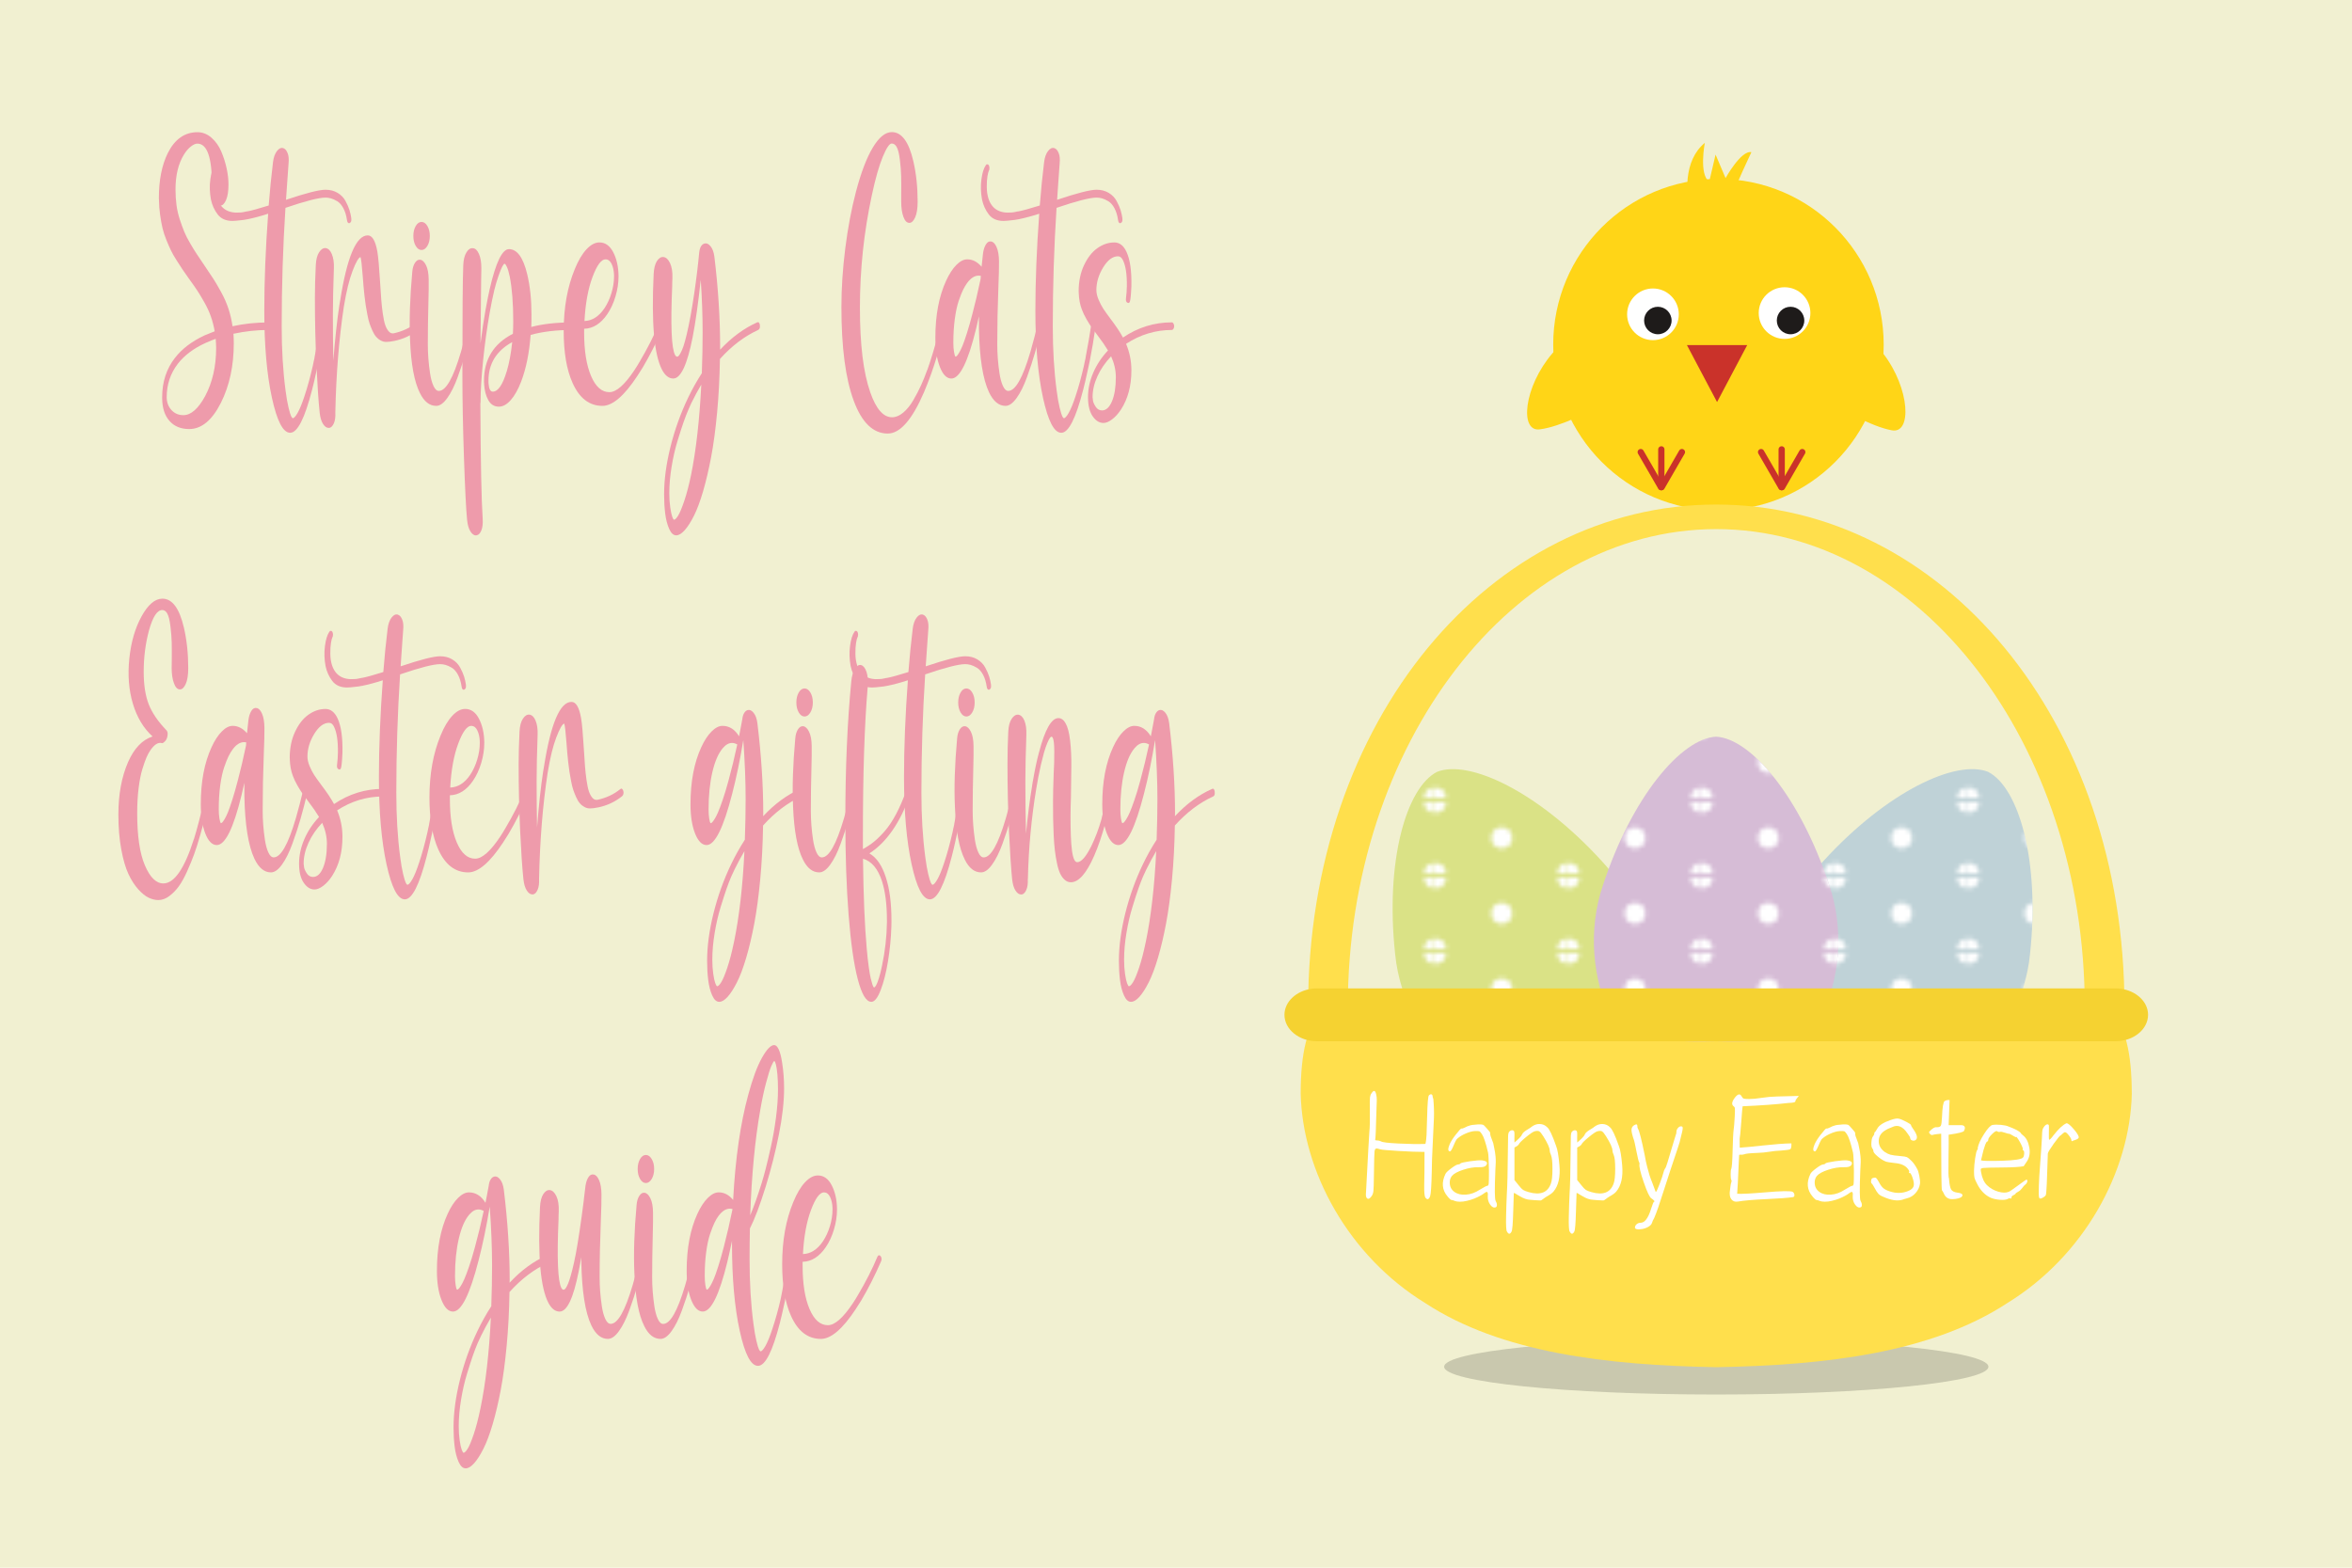 <?xml version="1.0" encoding="UTF-8"?> <svg xmlns="http://www.w3.org/2000/svg" xmlns:xlink="http://www.w3.org/1999/xlink" id="Layer_1" viewBox="0 0 900 600"><defs><style>.cls-1,.cls-2{fill:none;}.cls-2{stroke:#ca322a;stroke-linecap:round;stroke-width:2.4px;}.cls-3{fill:#ffdf4c;}.cls-4{fill:#f5d231;}.cls-5{fill:#fff;}.cls-6{fill:#f1f0d1;}.cls-7{fill:#ee9bab;}.cls-8{fill:#ffd517;}.cls-9{fill:#bfd2d7;}.cls-10{fill:#d6bcd6;}.cls-11{fill:#dae286;}.cls-12{fill:#ca322a;}.cls-13,.cls-14{fill:#1e1b1a;}.cls-14{opacity:.19;}.cls-15{fill:url(#New_Pattern_4);}</style><pattern id="New_Pattern_4" x="0" y="0" width="29.77" height="16.07" patternTransform="translate(5394.35 5509.04) scale(1.7)" patternUnits="userSpaceOnUse" viewBox="0 0 29.77 16.07"><g><rect class="cls-1" width="29.77" height="16.07"></rect><circle class="cls-5" cx="29.77" cy="16.07" r="2.36"></circle><circle class="cls-5" cx="0" cy="16.07" r="2.36"></circle><circle class="cls-5" cx="29.77" cy="0" r="2.36"></circle><circle class="cls-5" cx="14.89" cy="8.03" r="2.36"></circle><circle class="cls-5" cx="0" cy="0" r="2.36"></circle></g></pattern></defs><rect class="cls-6" width="900" height="600"></rect><g><path class="cls-7" d="m102.71,123.37c.23,0,.42.15.59.44.17.29.25.63.25,1.02s-.08.73-.25,1.02c-.17.29-.37.44-.59.44-4.39,0-8.85.48-13.38,1.45.08,1.16.13,2.37.13,3.63,0,8.62-1.63,16.2-4.9,22.74-3.38,6.73-7.43,10.1-12.16,10.1-3.21,0-5.73-1.04-7.56-3.12-1.83-2.08-2.76-4.99-2.79-8.72v-.36c0-5.81,1.63-10.83,4.9-15.04,2.67-3.44,6.42-6.3,11.23-8.57,1.04-.44,2.36-.97,3.97-1.6-.34-1.99-.82-3.87-1.46-5.67-.63-1.79-1.46-3.58-2.47-5.38-1.01-1.79-1.9-3.27-2.66-4.43-.76-1.16-1.84-2.71-3.25-4.65-1.07-1.5-1.87-2.65-2.41-3.45-.54-.8-1.28-1.95-2.24-3.45-.96-1.5-1.69-2.77-2.19-3.81-.51-1.04-1.1-2.39-1.77-4.03-.68-1.65-1.18-3.2-1.52-4.65-.34-1.45-.64-3.12-.91-5.01-.27-1.89-.42-3.83-.44-5.81,0-.1,0-.19-.02-.29-.01-.1-.02-.19-.02-.29,0-6.93,1.14-12.69,3.42-17.29,2.67-5.33,6.46-7.99,11.35-7.99,1.97,0,3.76.7,5.36,2.11,1.6,1.41,2.86,3.17,3.76,5.3.9,2.13,1.58,4.29,2.05,6.47s.7,4.21.7,6.1c0,2.62-.32,4.63-.95,6.03-.63,1.41-1.37,2.11-2.22,2.11-.96,0-1.72-.77-2.28-2.32-.59-1.55-.89-3.51-.89-5.88,0-10.36-1.86-15.55-5.57-15.55-.7,0-1.53.36-2.47,1.09s-1.84,1.77-2.68,3.12c-2.14,3.49-3.21,7.94-3.21,13.37,0,2.08.13,4.07.38,5.96.25,1.89.68,3.73,1.27,5.52.59,1.79,1.15,3.34,1.69,4.65.53,1.31,1.32,2.85,2.36,4.61,1.04,1.77,1.87,3.11,2.49,4.03.62.92,1.56,2.33,2.83,4.21,1.55,2.28,2.72,4.03,3.52,5.27.8,1.23,1.79,2.92,2.95,5.05,1.17,2.13,2.1,4.25,2.79,6.36.69,2.11,1.2,4.32,1.54,6.65,4.42-.97,8.99-1.45,13.72-1.45Zm-34.7,15.91c-2.81,3.68-4.22,7.92-4.22,12.71v.22c.06,1.94.68,3.53,1.88,4.79,1.2,1.26,2.69,1.89,4.5,1.89,2.9,0,5.67-2.42,8.32-7.27,2.81-5.28,4.22-11.43,4.22-18.45,0-.77-.06-1.94-.17-3.49-.87.29-2.18.82-3.93,1.6-4.56,2.08-8.09,4.75-10.6,7.99Z"></path><path class="cls-7" d="m134.41,83.62c.14.92-.07,1.5-.63,1.74-.03,0-.06.01-.08.04-.03.02-.06.04-.08.04-.45,0-.73-.39-.84-1.16-.25-1.79-.72-3.32-1.39-4.58-.68-1.26-1.46-2.15-2.36-2.69-.9-.53-1.7-.9-2.41-1.09-.7-.19-1.39-.29-2.07-.29-2.56,0-7.67,1.31-15.32,3.92-.96,14.87-1.44,29.96-1.44,45.26,0,9.01.49,17.22,1.48,24.63.34,2.66.72,4.85,1.14,6.57.42,1.72.76,2.82,1.01,3.31.25.48.46.73.63.73.45,0,1.07-.69,1.86-2.07.79-1.38,1.66-3.52,2.62-6.43,1.13-3.39,2.18-7.24,3.17-11.55.06-.34.15-.84.3-1.49.14-.65.25-1.15.34-1.49v-.15c.87-4.55,1.59-8.69,2.15-12.42.17-.97.52-1.33,1.06-1.09.53.24.73.85.59,1.82-.65,4.5-1.37,8.74-2.15,12.71-.17.92-.41,2.03-.72,3.34-.84,3.88-1.46,6.54-1.86,7.99-2.81,10.95-5.6,16.42-8.36,16.42s-5.04-4.48-7.01-13.44c-1.94-8.91-2.91-20-2.91-33.27,0-11.38.49-23.76,1.48-37.13-2.84.92-5.46,1.62-7.85,2.11h-.04c-.98.19-1.77.32-2.36.36h-.04c-1.58.19-2.7.29-3.38.29-2.5,0-4.39-.84-5.66-2.51-1.27-1.67-2.12-3.57-2.57-5.7-.48-2.62-.56-5.17-.23-7.67.32-2.49.89-4.32,1.71-5.48.03-.05.06-.07.08-.07.08-.15.14-.22.17-.22h.51l.04.07c.08,0,.16.05.21.15l.04.07h.04v.07h.04l.04.07v.07h.04v.07l.04.07s.04.12.04.22h.04v.29s.04.02.04.07v.36l-.04.07v.29c0,.1-.03.19-.08.29l-.04.07-.04.07c-.2.39-.39,1.13-.57,2.22-.18,1.09-.27,2.46-.25,4.1.01,1.65.23,3.12.65,4.43,1.29,3.92,4.21,5.69,8.74,5.3.23,0,.48-.02.76-.07.28-.05.6-.11.95-.18.35-.07.63-.13.82-.18h.17c1.6-.29,4.33-1.04,8.19-2.25.45-5.76,1-11.28,1.65-16.56.22-1.84.73-3.27,1.52-4.29.79-1.02,1.6-1.38,2.45-1.09.68.24,1.22.87,1.62,1.89.41,1.02.53,2.35.36,4-.14,1.94-.32,4.53-.55,7.77-.23,3.25-.37,5.28-.42,6.1,7.63-2.57,12.66-3.85,15.11-3.85,1.77,0,3.32.4,4.64,1.2,1.32.8,2.33,1.84,3.02,3.12.69,1.28,1.2,2.45,1.52,3.49.32,1.04.56,2.1.7,3.16Z"></path><path class="cls-7" d="m160.06,123.37c.21.15.37.41.49.8.11.39.13.76.04,1.13s-.24.64-.46.84c-2.67,2.18-5.78,3.63-9.33,4.36h-.08c-1.13.24-2.08.36-2.87.36s-1.48-.18-2.15-.54c-.68-.36-1.27-.84-1.77-1.42-.51-.58-.98-1.36-1.41-2.32-.44-.97-.8-1.89-1.1-2.76-.3-.87-.58-2-.84-3.38-.27-1.38-.48-2.57-.63-3.56-.15-.99-.32-2.25-.49-3.78-.17-1.53-.29-2.72-.36-3.6-.07-.87-.16-2.03-.27-3.49-.34-4.46-.63-7-.89-7.63-.76.24-1.77,2.02-3.04,5.34-1.27,3.32-2.38,7.88-3.33,13.69-1.86,12.3-2.94,25.74-3.25,40.32v.22c.08,1.65-.1,2.99-.55,4.03-.45,1.04-1.01,1.63-1.69,1.78h-.38c-.76,0-1.46-.51-2.11-1.53-.65-1.02-1.07-2.47-1.27-4.36-.45-4.26-.87-10.44-1.25-18.53-.38-8.09-.57-16.59-.57-25.5,0-3.63.11-7.77.34-12.42.11-2.13.54-3.77,1.29-4.9.75-1.14,1.58-1.66,2.51-1.56.98.15,1.76.9,2.32,2.25.62,1.45.89,3.29.8,5.52-.25,7.07-.38,12.96-.38,17.65,0,6.73.06,12.64.17,17.73.65-8.38,1.42-15.5,2.32-21.36.03-.19.08-.48.15-.87.07-.39.12-.68.15-.87,2.62-16.61,6.13-24.92,10.55-24.92,1.72,0,2.94,2.06,3.67,6.18.37,2.18.72,6.13,1.06,11.84.17,2.71.32,4.92.44,6.61.13,1.7.32,3.48.59,5.34.27,1.87.57,3.29.91,4.29.34.99.77,1.8,1.31,2.43.53.63,1.17.9,1.9.8,3.4-.73,6.35-2.11,8.82-4.14.23-.19.44-.22.65-.07Z"></path><path class="cls-7" d="m180.21,123.44c.53.39.7,1.02.51,1.89-.79,3.34-1.62,6.53-2.49,9.55-.87,3.03-1.91,6.2-3.12,9.52-1.21,3.32-2.53,5.97-3.97,7.96-1.44,1.99-2.84,2.98-4.22,2.98-2.56,0-4.64-1.65-6.25-4.94-2.14-4.26-3.39-10.99-3.76-20.2-.34-7.51-.06-16.2.84-26.08.11-1.45.46-2.63,1.03-3.52.58-.9,1.25-1.29,2.01-1.2.84.1,1.59.8,2.24,2.11.65,1.31.98,3.12,1.01,5.45.03,2.42,0,4.99-.08,7.7-.17,6.39-.25,12.11-.25,17.15,0,1.74.07,3.55.21,5.41.14,1.87.36,3.77.65,5.7.3,1.94.73,3.54,1.31,4.8.58,1.26,1.26,1.89,2.05,1.89,2.7,0,5.5-4.92,8.4-14.75l.25-.87v-.07l.04-.07c.9-3.15,1.73-6.34,2.49-9.59.2-.87.56-1.14,1.1-.8Zm-16.67-29.32c-.62,1.04-1.37,1.56-2.24,1.56s-1.61-.52-2.22-1.56c-.61-1.04-.91-2.31-.91-3.81s.3-2.77.91-3.81c.6-1.04,1.34-1.56,2.22-1.56s1.62.52,2.24,1.56c.62,1.04.93,2.31.93,3.81s-.31,2.77-.93,3.81Z"></path><path class="cls-7" d="m218.75,123.37c.23,0,.42.15.59.44s.25.63.25,1.02-.08.73-.25,1.02-.37.44-.59.44c-5.91,0-11.14.63-15.7,1.89-.53,6.97-1.75,12.93-3.63,17.87-1.18,3.05-2.51,5.41-3.99,7.08-1.48,1.67-2.99,2.51-4.54,2.51-1.77,0-3.12-.84-4.05-2.51-.93-1.67-1.46-3.74-1.6-6.21v-.36s0-.11-.02-.18-.02-.13-.02-.18v-.51c0-8.18,3.69-14.17,11.06-17.94.08-1.6.13-3.17.13-4.72,0-6.93-.45-12.67-1.35-17.22-.34-1.6-.69-2.81-1.06-3.63-.37-.82-.66-1.23-.89-1.23-.48,0-1.25,1.53-2.32,4.58-.59,1.65-1.15,3.56-1.69,5.74v.07c-.54,2.23-1.1,4.99-1.69,8.28-1.04,5.86-1.89,11.98-2.53,18.34-.65,6.37-.97,11.69-.97,15.95,0,.19-.03.39-.08.58.11,22.28.41,36.98.89,44.1.11,1.79-.05,3.24-.49,4.36-.44,1.11-1.01,1.74-1.71,1.89-.03,0-.08.01-.17.04-.08.02-.16.04-.21.04-.76,0-1.46-.51-2.11-1.53-.65-1.02-1.07-2.47-1.27-4.36-.39-3.83-.79-11.72-1.2-23.68-.41-11.96-.61-22.62-.61-31.97,0-23.05.11-37.03.34-41.92.08-2.08.49-3.71,1.22-4.87.68-1.16,1.49-1.69,2.45-1.6.93.05,1.7.78,2.32,2.18.62,1.36.93,3.2.93,5.52,0,.44-.03,1.96-.08,4.58-.08,5.04-.17,13.1-.25,24.19.62-4.75,1.25-8.98,1.9-12.71.48-2.52.79-4.14.93-4.87.37-1.79.59-2.86.68-3.2,2.34-10.22,4.8-15.33,7.39-15.33,3.1,0,5.42,3.17,6.96,9.52,1.1,4.55,1.65,9.74,1.65,15.55,0,2.13-.03,3.71-.08,4.72,4.39-1.16,9.55-1.74,15.49-1.74Zm-24.86,18.82c.96-3.2,1.66-6.95,2.11-11.26-6.05,3.34-9.08,8.26-9.08,14.75v.8s0,.11.02.18c.01.07.02.13.02.18.14,2.03.68,3.05,1.6,3.05,2,0,3.77-2.57,5.32-7.7Z"></path><path class="cls-7" d="m253.36,123.66c.45.58.51,1.26.17,2.03-2.39,5.47-4.9,10.41-7.51,14.82l-.13.22c-.87,1.41-1.49,2.37-1.86,2.91l-.13.22c-5.04,7.65-9.5,11.48-13.38,11.48-4.98,0-8.78-2.91-11.4-8.72-2.28-5.04-3.42-11.67-3.42-19.91,0-9.01,1.42-16.93,4.26-23.76,1.32-3.24,2.81-5.75,4.45-7.52,1.65-1.77,3.3-2.65,4.96-2.65,2.22,0,3.98,1.25,5.28,3.74,1.29,2.5,1.97,5.46,2.03,8.9v.44c0,2.47-.39,5-1.16,7.59-.77,2.59-1.82,4.86-3.14,6.79-2.48,3.63-5.43,5.5-8.86,5.59v1.45c0,6.93.88,12.46,2.64,16.6,1.76,4.14,4.1,6.21,7.03,6.21,2.65,0,5.84-2.81,9.58-8.43l.04-.07c.68-1.02,1.34-2.08,1.98-3.2,2.95-4.99,5.4-9.81,7.34-14.46.14-.34.33-.53.57-.58.24-.05.46.05.65.29Zm-21.65-24.41c-1.63,0-3.29,2.25-4.98,6.76-1.69,4.5-2.72,10.12-3.08,16.85,2.95-.1,5.5-1.72,7.64-4.87,1.12-1.69,2.02-3.63,2.68-5.81s.99-4.29.99-6.32v-.65c-.06-1.65-.37-3.05-.93-4.21-.56-1.16-1.34-1.74-2.32-1.74Z"></path><path class="cls-7" d="m290.76,124.46c.14.92-.07,1.53-.63,1.82-5.29,2.42-10.17,6.13-14.65,11.12-.11,7.22-.47,14.07-1.08,20.56-.61,6.49-1.37,12.14-2.28,16.96-.92,4.82-1.94,9.17-3.06,13.04-1.13,3.87-2.3,7.02-3.52,9.44-1.22,2.42-2.41,4.27-3.57,5.56-1.15,1.28-2.22,1.93-3.21,1.93-1.07,0-1.97-.82-2.7-2.47-.73-1.65-1.24-3.61-1.52-5.89-.28-2.28-.42-4.72-.42-7.34,0-5.57.81-11.61,2.43-18.13,1.62-6.52,3.86-12.78,6.73-18.78,1.6-3.34,3.36-6.49,5.28-9.45.2-5.57.3-10.78.3-15.62,0-6.44-.24-13.15-.72-20.12-.96,8.91-1.98,16.2-3.08,21.87-2.08,10.61-4.56,15.91-7.43,15.91-1.66,0-3.08-1.09-4.26-3.27-3.07-5.81-4.15-18.04-3.25-36.69.11-2.23.54-3.9,1.27-5.01.73-1.11,1.55-1.62,2.45-1.53,1.01.1,1.86.87,2.55,2.33.69,1.45.99,3.39.91,5.81-.03.29-.05.78-.06,1.45-.01.68-.02,1.19-.02,1.53-.65,15.06-.28,23.85,1.1,26.37.25.44.52.65.8.65.14,0,.3-.07.49-.22.18-.15.45-.53.8-1.16.35-.63.71-1.46,1.08-2.51.37-1.04.79-2.59,1.29-4.65.49-2.06.99-4.47,1.5-7.23.98-5.52,1.81-11.12,2.49-16.78.23-2.08.37-3.32.42-3.71.22-2.08.34-3.22.34-3.41.2-2.08.87-3.29,2.03-3.63.79-.24,1.56.1,2.32,1.02.76.92,1.25,2.25,1.48,4,1.46,12.01,2.2,23.54,2.2,34.58v1.02c4.39-4.7,9.12-8.18,14.18-10.46.53-.24.89.12,1.06,1.09Zm-26.38,57.61c1.97-9.64,3.29-21.26,3.97-34.87-1.32,2.23-2.57,4.55-3.76,6.97-.14.29-.28.59-.42.91-.14.31-.3.67-.46,1.05-.17.39-.3.68-.38.87-.56,1.31-1.15,2.82-1.75,4.54-.61,1.72-1.37,4.09-2.3,7.12-.93,3.03-1.69,6.33-2.28,9.92-.59,3.58-.89,6.97-.89,10.17,0,1.99.12,3.8.36,5.45.24,1.65.49,2.83.76,3.56.27.73.49,1.11.65,1.16.42,0,.96-.52,1.6-1.56.65-1.04,1.43-2.91,2.34-5.59.91-2.69,1.77-5.92,2.55-9.7Z"></path><path class="cls-7" d="m361.22,123.51c.51.44.63,1.09.38,1.96-.03.15-.12.47-.27.98-.15.51-.27.96-.36,1.34-1.49,5.62-3.04,10.71-4.64,15.26l-.04.07s-.06.11-.08.18c-.03.07-.04.13-.04.18-.79,2.18-1.66,4.41-2.62,6.68-4.53,10.51-9.15,15.77-13.85,15.77-5.57,0-9.91-4.17-13-12.5-3.15-8.43-4.73-20.39-4.73-35.89,0-7.22.49-14.72,1.48-22.52.98-7.8,2.35-15.01,4.09-21.65,1.94-7.36,4.09-13,6.46-16.93s4.78-5.88,7.26-5.88c3.77,0,6.51,3.71,8.23,11.12,1.1,4.75,1.65,9.91,1.65,15.48,0,2.62-.32,4.63-.95,6.03-.63,1.41-1.37,2.11-2.22,2.11-.96,0-1.72-.77-2.28-2.33-.56-1.5-.84-3.46-.84-5.88v-2.54c.03-3,.02-5.39-.02-7.16-.04-1.77-.2-3.84-.49-6.21-.28-2.37-.7-4.04-1.27-5.01-.48-.82-1.1-1.24-1.86-1.24-.87,0-2.01,1.7-3.42,5.09-1.41,3.39-2.79,8.23-4.14,14.53-3.07,14.24-4.6,28.6-4.6,43.08s1.32,24.94,3.97,32.55c2.22,6.34,4.99,9.52,8.32,9.52,1.44,0,2.86-.59,4.28-1.78,1.42-1.19,2.72-2.79,3.88-4.79,1.17-2.01,2.16-3.92,2.98-5.74.82-1.82,1.59-3.74,2.32-5.78h.04c1.32-3.68,2.84-8.72,4.56-15.11l.68-2.32c.25-.87.63-1.09,1.14-.65Z"></path><path class="cls-7" d="m398.11,123.44c.51.34.66.97.46,1.89-.79,3.34-1.62,6.53-2.49,9.55-.87,3.03-1.91,6.2-3.12,9.52-1.21,3.32-2.53,5.97-3.97,7.96-1.44,1.99-2.84,2.98-4.22,2.98-2.56,0-4.67-1.74-6.33-5.23-2.36-5.04-3.64-13.13-3.84-24.27v-4.79c-.23,1.07-.59,2.66-1.1,4.79-3.1,12.69-6.25,19.04-9.46,19.04-1.77,0-3.24-1.48-4.39-4.43-1.15-2.95-1.73-6.68-1.73-11.19,0-8.62,1.38-15.91,4.14-21.87,1.18-2.57,2.48-4.56,3.9-5.99,1.42-1.43,2.81-2.14,4.16-2.14,2.05,0,3.88.94,5.49,2.83.25-2.47.44-4.17.55-5.09.17-1.36.53-2.49,1.08-3.41.55-.92,1.22-1.31,2-1.16.82.1,1.52.81,2.11,2.14.59,1.33.9,3.14.93,5.41.03,2.18-.06,5.62-.25,10.32-.28,7.07-.42,14.24-.42,21.51,0,1.74.07,3.55.21,5.41.14,1.87.36,3.77.65,5.7.3,1.94.73,3.54,1.31,4.8.58,1.26,1.26,1.89,2.05,1.89,2.7,0,5.5-4.92,8.4-14.75l.25-.87.04-.07v-.07c.9-3.15,1.73-6.34,2.49-9.59.2-.87.56-1.14,1.1-.8Zm-22.88-16.64c.03-.15.04-.35.04-.62s.01-.47.04-.62c-.2-.05-.48-.07-.84-.07-1.55,0-3.01.94-4.39,2.83-.51.68-1.01,1.53-1.52,2.54-.51,1.02-1.07,2.43-1.69,4.25-.62,1.82-1.12,4.12-1.5,6.9-.38,2.79-.57,5.85-.57,9.19,0,1.31.08,2.46.25,3.45.17.99.34,1.61.51,1.85.17,0,.35-.08.55-.25.2-.17.5-.59.91-1.27.41-.68.84-1.56,1.29-2.65.45-1.09,1.01-2.7,1.69-4.83.68-2.13,1.38-4.6,2.11-7.41,1.04-3.92,2.08-8.35,3.12-13.3Z"></path><path class="cls-7" d="m429.47,83.62c.14.92-.07,1.5-.63,1.74-.03,0-.06.01-.08.04-.03.02-.06.04-.08.04-.45,0-.73-.39-.84-1.16-.25-1.79-.72-3.32-1.39-4.58-.68-1.26-1.46-2.15-2.36-2.69-.9-.53-1.7-.9-2.41-1.09-.7-.19-1.39-.29-2.07-.29-2.56,0-7.67,1.31-15.32,3.92-.96,14.87-1.44,29.96-1.44,45.26,0,9.01.49,17.22,1.48,24.63.34,2.66.72,4.85,1.14,6.57.42,1.72.76,2.82,1.01,3.31.25.48.46.73.63.73.45,0,1.07-.69,1.86-2.07.79-1.38,1.66-3.52,2.62-6.43,1.13-3.39,2.18-7.24,3.17-11.55.06-.34.15-.84.3-1.49.14-.65.25-1.15.34-1.49v-.15c.87-4.55,1.59-8.69,2.15-12.42.17-.97.52-1.33,1.06-1.09.53.24.73.85.59,1.82-.65,4.5-1.37,8.74-2.15,12.71-.17.92-.41,2.03-.72,3.34-.84,3.88-1.46,6.54-1.86,7.99-2.81,10.95-5.6,16.42-8.36,16.42s-5.04-4.48-7.01-13.44c-1.94-8.91-2.91-20-2.91-33.27,0-11.38.49-23.76,1.48-37.13-2.84.92-5.46,1.62-7.85,2.11h-.04c-.98.19-1.77.32-2.36.36h-.04c-1.58.19-2.7.29-3.38.29-2.5,0-4.39-.84-5.66-2.51-1.27-1.67-2.12-3.57-2.57-5.7-.48-2.62-.56-5.17-.23-7.67.32-2.49.89-4.32,1.71-5.48.03-.05.06-.07.08-.07.08-.15.14-.22.17-.22h.51l.04.07c.08,0,.16.05.21.15l.04.07h.04v.07h.04l.04.07v.07h.04v.07l.04.07s.04.12.04.22h.04v.29s.04.02.04.07v.36l-.04.07v.29c0,.1-.03.19-.08.29l-.04.07-.04.07c-.2.39-.39,1.13-.57,2.22-.18,1.09-.27,2.46-.25,4.1.01,1.65.23,3.12.65,4.43,1.29,3.92,4.21,5.69,8.74,5.3.23,0,.48-.02.76-.07.28-.05.6-.11.95-.18.35-.07.63-.13.82-.18h.17c1.6-.29,4.33-1.04,8.19-2.25.45-5.76,1-11.28,1.65-16.56.22-1.84.73-3.27,1.52-4.29.79-1.02,1.6-1.38,2.45-1.09.68.24,1.22.87,1.62,1.89.41,1.02.53,2.35.36,4-.14,1.94-.32,4.53-.55,7.77-.23,3.25-.37,5.28-.42,6.1,7.63-2.57,12.66-3.85,15.11-3.85,1.77,0,3.32.4,4.64,1.2,1.32.8,2.33,1.84,3.02,3.12.69,1.28,1.2,2.45,1.52,3.49.32,1.04.56,2.1.7,3.16Z"></path><path class="cls-7" d="m448.42,123.37c.23,0,.43.15.61.44.18.29.27.63.27,1.02s-.09.73-.27,1.02c-.18.29-.39.44-.61.44-6.25,0-12.09,1.77-17.52,5.3,1.32,3.15,2,6.44,2.03,9.88v.36c0,5.81-1.32,10.78-3.97,14.89-1.01,1.55-2.13,2.8-3.36,3.74-1.22.94-2.34,1.42-3.36,1.42-1.58,0-2.96-.86-4.14-2.58-1.18-1.72-1.77-4.15-1.77-7.3s.66-6.2,1.98-9.3c1.32-3.1,3.21-5.96,5.66-8.57-1.04-1.74-2.38-3.68-4.01-5.81-1.13-1.5-1.92-2.58-2.38-3.23-.46-.65-1.08-1.63-1.84-2.94-.76-1.31-1.35-2.54-1.77-3.71-.7-1.84-1.1-3.9-1.18-6.18v-.36s0-.11-.02-.18-.02-.13-.02-.18c0-3.78.68-7.12,2.05-10.03,1.37-2.91,3.07-5.09,5.13-6.54,2.05-1.45,4.22-2.18,6.5-2.18,1.97,0,3.52,1.21,4.64,3.63,1.35,2.91,1.97,7.24,1.86,13v.15c0,.34-.04,1.09-.13,2.25v.07c-.08,1.26-.18,2.23-.3,2.91-.14.97-.48,1.33-1.01,1.09-.56-.24-.77-.82-.63-1.74.08-.63.17-1.48.25-2.54v-.29c.06-.77.08-1.38.08-1.82.06-4.46-.44-7.75-1.48-9.88-.48-1.02-1.11-1.53-1.9-1.53-2.05,0-3.95,1.42-5.68,4.25-1.73,2.83-2.6,5.73-2.6,8.68,0,1.11.28,2.34.84,3.67.56,1.33,1.15,2.46,1.75,3.38.6.92,1.48,2.16,2.64,3.71,2.28,3,3.93,5.47,4.94,7.41,5.71-3.87,11.95-5.81,18.7-5.81Zm-26.76,33.71c1.58,0,2.86-1.16,3.84-3.49.98-2.33,1.48-5.4,1.48-9.23,0-2.66-.61-5.33-1.81-7.99-2.25,2.37-4,4.92-5.23,7.63-1.24,2.71-1.86,5.38-1.86,7.99,0,.29.06.76.17,1.42.11.65.46,1.43,1.06,2.32.59.9,1.38,1.34,2.36,1.34Z"></path><path class="cls-7" d="m80.17,302.06c.51.44.63,1.09.38,1.96-.06.19-.37,1.45-.93,3.78-.53,2.28-.98,4.14-1.33,5.59-.35,1.45-.93,3.58-1.73,6.39-.8,2.81-1.56,5.18-2.26,7.12-.7,1.94-1.59,4.1-2.66,6.5-1.07,2.4-2.14,4.33-3.21,5.81-1.07,1.48-2.29,2.72-3.65,3.74-1.37,1.02-2.76,1.53-4.2,1.53-1.15,0-2.36-.29-3.63-.87-1.27-.58-2.61-1.66-4.03-3.23-1.42-1.57-2.68-3.54-3.78-5.88-1.1-2.35-2.01-5.5-2.74-9.44-.73-3.95-1.1-8.39-1.1-13.33,0-7.65,1.22-14.31,3.67-19.98,2.34-5.33,5.47-8.62,9.41-9.88-3.46-3.15-5.97-7.33-7.53-12.53-1.56-5.21-2.02-10.96-1.37-17.25.65-6.3,2.21-11.7,4.69-16.2,2.48-4.5,5.14-6.76,7.98-6.76,3.77,0,6.51,3.71,8.23,11.12,1.1,4.75,1.65,9.91,1.65,15.47,0,2.62-.32,4.63-.95,6.03-.63,1.41-1.37,2.11-2.22,2.11-.96,0-1.72-.77-2.28-2.33-.59-1.55-.89-3.51-.89-5.88,0-.24,0-.65.02-1.24.01-.58.02-1.02.02-1.31.03-3,.02-5.39-.02-7.16-.04-1.77-.2-3.84-.49-6.21-.28-2.37-.7-4.04-1.27-5.01-.48-.82-1.1-1.24-1.86-1.24-1.94,0-3.63,2.59-5.07,7.77-1.35,4.99-2.03,10.27-2.03,15.84,0,5.04.64,9.19,1.92,12.46,1.28,3.27,3.55,6.6,6.82,9.99.28.34.42.75.42,1.24,0,1.65-.59,2.83-1.77,3.56-.2.1-.34.12-.42.07-1.44-.39-2.91.53-4.43,2.76-.51.73-.99,1.62-1.46,2.69s-.99,2.55-1.58,4.47c-.59,1.91-1.07,4.33-1.44,7.27-.37,2.93-.55,6.14-.55,9.63,0,8.72.98,15.38,2.95,19.98,1.97,4.6,4.32,6.9,7.05,6.9,4.19,0,8.08-5.62,11.65-16.86l.04-.07.04-.07c1.15-3.73,2.41-8.52,3.76-14.38.39-1.79.73-3.12,1.01-4,.25-.87.63-1.09,1.14-.65Z"></path><path class="cls-7" d="m117.02,301.99c.51.34.66.97.46,1.89-.79,3.34-1.62,6.53-2.49,9.55-.87,3.03-1.91,6.2-3.12,9.52-1.21,3.32-2.53,5.97-3.97,7.96-1.44,1.99-2.84,2.98-4.22,2.98-2.56,0-4.67-1.74-6.33-5.23-2.36-5.04-3.64-13.12-3.84-24.27v-4.79c-.23,1.07-.59,2.66-1.1,4.79-3.1,12.69-6.25,19.04-9.46,19.04-1.77,0-3.24-1.48-4.39-4.43-1.15-2.95-1.73-6.68-1.73-11.19,0-8.62,1.38-15.91,4.14-21.87,1.18-2.57,2.48-4.56,3.9-5.99,1.42-1.43,2.81-2.14,4.16-2.14,2.05,0,3.88.94,5.49,2.83.25-2.47.44-4.17.55-5.08.17-1.36.53-2.49,1.08-3.42.55-.92,1.22-1.31,2-1.16.82.1,1.52.81,2.11,2.14.59,1.33.9,3.14.93,5.41.03,2.18-.06,5.62-.25,10.32-.28,7.07-.42,14.24-.42,21.5,0,1.74.07,3.55.21,5.41.14,1.87.36,3.77.65,5.7.3,1.94.73,3.54,1.31,4.79.58,1.26,1.26,1.89,2.05,1.89,2.7,0,5.5-4.92,8.4-14.75l.25-.87.04-.07v-.07c.9-3.15,1.73-6.34,2.49-9.59.2-.87.56-1.14,1.1-.8Zm-22.88-16.64c.03-.15.04-.35.04-.62s.01-.47.04-.62c-.2-.05-.48-.07-.84-.07-1.55,0-3.01.94-4.39,2.83-.51.68-1.01,1.53-1.52,2.54-.51,1.02-1.07,2.43-1.69,4.25-.62,1.82-1.12,4.12-1.5,6.9-.38,2.79-.57,5.85-.57,9.19,0,1.31.08,2.46.25,3.45.17.99.34,1.61.51,1.85.17,0,.35-.08.55-.25.2-.17.5-.59.91-1.27.41-.68.84-1.56,1.29-2.65.45-1.09,1.01-2.7,1.69-4.83.68-2.13,1.38-4.6,2.11-7.41,1.04-3.92,2.08-8.36,3.12-13.3Z"></path><path class="cls-7" d="m146.53,301.92c.23,0,.43.14.61.44.18.29.27.63.27,1.02s-.09.73-.27,1.02c-.18.29-.39.44-.61.44-6.25,0-12.09,1.77-17.52,5.3,1.32,3.15,2,6.44,2.03,9.88v.36c0,5.81-1.32,10.78-3.97,14.89-1.01,1.55-2.13,2.8-3.36,3.74s-2.34,1.42-3.36,1.42c-1.58,0-2.96-.86-4.14-2.58-1.18-1.72-1.77-4.15-1.77-7.3s.66-6.2,1.98-9.3c1.32-3.1,3.21-5.96,5.66-8.57-1.04-1.74-2.38-3.68-4.01-5.81-1.13-1.5-1.92-2.58-2.38-3.23-.46-.65-1.08-1.63-1.84-2.94s-1.35-2.54-1.77-3.71c-.7-1.84-1.1-3.9-1.18-6.18v-.36s0-.11-.02-.18c-.01-.07-.02-.13-.02-.18,0-3.78.68-7.12,2.05-10.03,1.37-2.91,3.07-5.09,5.13-6.54,2.05-1.45,4.22-2.18,6.5-2.18,1.97,0,3.52,1.21,4.64,3.63,1.35,2.91,1.97,7.24,1.86,13v.15c0,.34-.04,1.09-.13,2.25v.07c-.08,1.26-.18,2.23-.3,2.91-.14.97-.48,1.33-1.01,1.09-.56-.24-.77-.82-.63-1.74.08-.63.17-1.48.25-2.54v-.29c.06-.77.08-1.38.08-1.82.06-4.46-.44-7.75-1.48-9.88-.48-1.02-1.11-1.53-1.9-1.53-2.05,0-3.95,1.42-5.68,4.25-1.73,2.83-2.6,5.73-2.6,8.68,0,1.12.28,2.34.84,3.67.56,1.33,1.15,2.46,1.75,3.38.6.92,1.48,2.16,2.64,3.71,2.28,3,3.93,5.47,4.94,7.41,5.71-3.87,11.95-5.81,18.7-5.81Zm-26.76,33.71c1.58,0,2.86-1.16,3.84-3.49.98-2.32,1.48-5.4,1.48-9.23,0-2.66-.61-5.33-1.81-7.99-2.25,2.37-4,4.92-5.23,7.63-1.24,2.71-1.86,5.38-1.86,7.99,0,.29.06.76.17,1.42.11.65.46,1.43,1.06,2.33.59.9,1.38,1.34,2.36,1.34Z"></path><path class="cls-7" d="m178.27,262.18c.14.92-.07,1.5-.63,1.74-.03,0-.06.01-.08.04-.03.03-.06.04-.08.04-.45,0-.73-.39-.84-1.16-.25-1.79-.72-3.32-1.39-4.58-.68-1.26-1.46-2.15-2.36-2.69-.9-.53-1.7-.9-2.41-1.09-.7-.19-1.39-.29-2.07-.29-2.56,0-7.67,1.31-15.32,3.92-.96,14.87-1.44,29.96-1.44,45.26,0,9.01.49,17.22,1.48,24.63.34,2.66.72,4.86,1.14,6.58.42,1.72.76,2.82,1.01,3.31.25.48.46.73.63.73.45,0,1.07-.69,1.86-2.07.79-1.38,1.66-3.52,2.62-6.43,1.13-3.39,2.18-7.24,3.17-11.55.06-.34.15-.83.3-1.49.14-.65.25-1.15.34-1.49v-.15c.87-4.55,1.59-8.69,2.15-12.42.17-.97.52-1.33,1.06-1.09.53.24.73.85.59,1.82-.65,4.5-1.37,8.74-2.15,12.71-.17.92-.41,2.03-.72,3.34-.84,3.88-1.46,6.54-1.86,7.99-2.81,10.95-5.6,16.42-8.36,16.42s-5.04-4.48-7.01-13.44c-1.94-8.91-2.91-20-2.91-33.28,0-11.38.49-23.76,1.48-37.12-2.84.92-5.46,1.62-7.85,2.11h-.04c-.98.19-1.77.32-2.36.36h-.04c-1.58.19-2.7.29-3.38.29-2.5,0-4.39-.84-5.66-2.51-1.27-1.67-2.12-3.57-2.57-5.7-.48-2.62-.56-5.17-.23-7.67.32-2.49.89-4.32,1.71-5.49.03-.05.06-.07.08-.07.08-.15.14-.22.17-.22h.51l.04.07c.08,0,.16.05.21.15l.04.07h.04v.07h.04l.04.07v.07h.04v.07l.04.07s.04.12.04.22h.04v.29s.04.03.04.07v.36l-.04.07v.29c0,.1-.03.19-.08.29l-.04.07-.04.07c-.2.39-.39,1.13-.57,2.22-.18,1.09-.27,2.46-.25,4.1.01,1.65.23,3.12.65,4.43,1.29,3.92,4.21,5.69,8.74,5.3.23,0,.48-.02.76-.07.28-.05.6-.11.95-.18.35-.07.63-.13.82-.18h.17c1.6-.29,4.33-1.04,8.19-2.25.45-5.76,1-11.29,1.65-16.57.22-1.84.73-3.27,1.52-4.29.79-1.02,1.6-1.38,2.45-1.09.68.24,1.22.87,1.62,1.89.41,1.02.53,2.35.36,4-.14,1.94-.32,4.53-.55,7.77-.23,3.25-.37,5.28-.42,6.1,7.63-2.57,12.66-3.85,15.11-3.85,1.77,0,3.32.4,4.64,1.2,1.32.8,2.33,1.84,3.02,3.12.69,1.28,1.2,2.45,1.52,3.49.32,1.04.56,2.1.7,3.16Z"></path><path class="cls-7" d="m201.99,302.21c.45.58.51,1.26.17,2.03-2.39,5.47-4.9,10.41-7.51,14.82l-.13.22c-.87,1.41-1.49,2.37-1.86,2.91l-.13.22c-5.04,7.65-9.5,11.48-13.38,11.48-4.98,0-8.78-2.91-11.4-8.72-2.28-5.04-3.42-11.67-3.42-19.91,0-9.01,1.42-16.93,4.26-23.76,1.32-3.24,2.81-5.75,4.45-7.52,1.65-1.77,3.3-2.65,4.96-2.65,2.22,0,3.98,1.25,5.28,3.74,1.29,2.5,1.97,5.46,2.03,8.9v.44c0,2.47-.39,5-1.16,7.59-.77,2.59-1.82,4.86-3.14,6.79-2.48,3.63-5.43,5.5-8.86,5.59v1.45c0,6.93.88,12.46,2.64,16.6,1.76,4.14,4.1,6.21,7.03,6.21,2.65,0,5.84-2.81,9.58-8.43l.04-.07c.68-1.02,1.34-2.08,1.98-3.2,2.95-4.99,5.4-9.81,7.34-14.46.14-.34.33-.53.57-.58.24-.05.46.05.65.29Zm-21.65-24.41c-1.63,0-3.29,2.25-4.98,6.76-1.69,4.5-2.72,10.12-3.08,16.86,2.95-.1,5.5-1.72,7.64-4.87,1.12-1.69,2.02-3.63,2.68-5.81.66-2.18.99-4.29.99-6.32v-.65c-.06-1.65-.37-3.05-.93-4.21-.56-1.16-1.34-1.74-2.32-1.74Z"></path><path class="cls-7" d="m238.02,301.92c.21.14.37.41.49.8.11.39.13.76.04,1.13s-.24.64-.46.84c-2.67,2.18-5.78,3.63-9.33,4.36h-.08c-1.13.24-2.08.36-2.87.36s-1.48-.18-2.15-.54c-.68-.36-1.27-.83-1.77-1.42-.51-.58-.98-1.36-1.41-2.33-.44-.97-.8-1.89-1.1-2.76s-.58-2-.84-3.38c-.27-1.38-.48-2.57-.63-3.56-.15-.99-.32-2.25-.49-3.78-.17-1.53-.29-2.72-.36-3.6-.07-.87-.16-2.03-.27-3.49-.34-4.46-.63-7-.89-7.63-.76.24-1.77,2.02-3.04,5.34-1.27,3.32-2.38,7.88-3.33,13.7-1.86,12.3-2.94,25.74-3.25,40.32v.22c.08,1.65-.1,2.99-.55,4.03-.45,1.04-1.01,1.63-1.69,1.78h-.38c-.76,0-1.46-.51-2.11-1.53-.65-1.02-1.07-2.47-1.27-4.36-.45-4.26-.87-10.44-1.25-18.53s-.57-16.59-.57-25.5c0-3.63.11-7.77.34-12.42.11-2.13.54-3.77,1.29-4.9.75-1.14,1.58-1.66,2.51-1.56.98.15,1.76.9,2.32,2.25.62,1.45.89,3.29.8,5.52-.25,7.07-.38,12.96-.38,17.65,0,6.73.06,12.64.17,17.73.65-8.38,1.42-15.5,2.32-21.36.03-.19.08-.48.15-.87s.12-.68.15-.87c2.62-16.61,6.13-24.92,10.55-24.92,1.72,0,2.94,2.06,3.67,6.18.37,2.18.72,6.13,1.06,11.84.17,2.71.32,4.92.44,6.61.13,1.7.32,3.48.59,5.34.27,1.87.57,3.29.91,4.29.34.99.77,1.8,1.31,2.43.53.63,1.17.9,1.9.8,3.4-.73,6.35-2.11,8.82-4.14.23-.19.44-.22.65-.07Z"></path><path class="cls-7" d="m307.23,303.01c.14.97-.06,1.58-.59,1.82-5.29,2.42-10.17,6.13-14.65,11.12-.11,7.22-.47,14.07-1.08,20.56-.61,6.49-1.37,12.14-2.28,16.96-.91,4.82-1.94,9.17-3.08,13.04-1.14,3.87-2.32,7.02-3.55,9.44-1.22,2.42-2.41,4.27-3.57,5.56-1.15,1.28-2.22,1.92-3.21,1.92-1.07,0-1.97-.82-2.7-2.47-.73-1.65-1.24-3.61-1.52-5.88-.28-2.28-.42-4.72-.42-7.34,0-5.57.81-11.61,2.43-18.13,1.62-6.52,3.86-12.78,6.73-18.78,1.6-3.34,3.36-6.49,5.28-9.44.2-5.57.3-10.78.3-15.62,0-6.68-.3-14.19-.89-22.52-1.24,7.56-2.66,14.41-4.26,20.56-3.35,13.08-6.61,19.62-9.79,19.62-1.77,0-3.24-1.48-4.41-4.43-1.17-2.95-1.75-6.68-1.75-11.19,0-8.62,1.38-15.91,4.14-21.87,1.18-2.57,2.49-4.56,3.93-5.99s2.83-2.14,4.18-2.14c2.59,0,4.7,1.33,6.33,4,.17-.92.34-1.79.51-2.62.37-1.89.6-3.17.72-3.85.11-1.02.35-1.83.72-2.43.37-.6.8-.98,1.31-1.13.79-.24,1.55.1,2.3,1.02.75.92,1.23,2.25,1.46,4,1.49,12.25,2.24,23.78,2.24,34.58,0,.1,0,.27-.02.51-.01.24-.02.41-.02.51,4.36-4.7,9.1-8.19,14.23-10.46.53-.24.87.12,1.01,1.09Zm-28.49-4.14c1.24-4.55,2.36-9.2,3.38-13.95-.73-.39-1.39-.58-1.98-.58-1.27,0-2.46.68-3.59,2.03-1.69,1.99-3.01,5.05-3.97,9.19-.96,4.14-1.44,8.88-1.44,14.2,0,1.31.08,2.46.23,3.45.15.99.32,1.61.49,1.85.17,0,.36-.08.57-.25.21-.17.53-.58.95-1.24.42-.65.87-1.53,1.35-2.62.48-1.09,1.08-2.68,1.79-4.76.72-2.08,1.46-4.53,2.22-7.34Zm2.11,61.75c2.03-9.78,3.36-21.41,4.01-34.87-1.32,2.23-2.58,4.55-3.76,6.97-.31.63-.75,1.57-1.31,2.83-.56,1.31-1.15,2.82-1.75,4.54-.61,1.72-1.37,4.09-2.3,7.12-.93,3.03-1.69,6.33-2.28,9.92-.59,3.58-.89,6.97-.89,10.17,0,1.99.12,3.8.36,5.45.24,1.65.5,2.83.78,3.56.28.73.51,1.11.68,1.16.42,0,.96-.52,1.6-1.56.65-1.04,1.42-2.89,2.32-5.56.9-2.66,1.74-5.91,2.53-9.74Z"></path><path class="cls-7" d="m326.77,301.99c.53.39.7,1.02.51,1.89-.79,3.34-1.62,6.53-2.49,9.55-.87,3.03-1.91,6.2-3.12,9.52-1.21,3.32-2.53,5.97-3.97,7.96s-2.84,2.98-4.22,2.98c-2.56,0-4.64-1.65-6.25-4.94-2.14-4.26-3.39-10.99-3.76-20.2-.34-7.51-.06-16.2.84-26.08.11-1.45.46-2.63,1.03-3.52.58-.9,1.25-1.29,2.01-1.2.84.1,1.59.8,2.24,2.11.65,1.31.98,3.12,1.01,5.45.03,2.42,0,4.99-.08,7.7-.17,6.39-.25,12.11-.25,17.15,0,1.74.07,3.55.21,5.41.14,1.87.36,3.77.65,5.7.3,1.94.73,3.54,1.31,4.79.58,1.26,1.26,1.89,2.05,1.89,2.7,0,5.5-4.92,8.4-14.75l.25-.87v-.07l.04-.07c.9-3.15,1.73-6.34,2.49-9.59.2-.87.56-1.14,1.1-.8Zm-16.67-29.32c-.62,1.04-1.37,1.56-2.24,1.56s-1.61-.52-2.22-1.56c-.61-1.04-.91-2.31-.91-3.81s.3-2.77.91-3.81c.6-1.04,1.34-1.56,2.22-1.56s1.62.52,2.24,1.56c.62,1.04.93,2.31.93,3.81s-.31,2.77-.93,3.81Z"></path><path class="cls-7" d="m347.96,302.14c.48.48.58,1.14.3,1.96-3.8,10.75-8.99,18.26-15.58,22.52,2.76,1.6,4.85,4.65,6.29,9.15,1.44,4.36,2.15,9.88,2.15,16.57v.8c0,.19,0,.47-.02.84-.01.36-.02.64-.02.83-.14,4.36-.57,8.73-1.29,13.11-.72,4.38-1.65,8.06-2.81,11.04-1.15,2.98-2.34,4.47-3.55,4.47-1.97,0-3.71-2.89-5.21-8.68-1.51-5.79-2.67-13.99-3.5-24.59-.83-10.61-1.25-22.79-1.25-36.54,0-19.57.76-37.2,2.28-52.89.2-2.03.66-3.63,1.39-4.79.76-1.16,1.56-1.62,2.41-1.38.84.24,1.52,1.12,2.03,2.62.51,1.5.65,3.54.42,6.1-1.21,14.14-1.81,32.89-1.81,56.23v5.45c1.52-.82,2.93-1.75,4.22-2.8,1.29-1.04,2.68-2.41,4.16-4.1,1.48-1.7,2.91-3.85,4.31-6.47,1.39-2.62,2.69-5.62,3.9-9.01.28-.82.68-.97,1.18-.44Zm-10.47,35.09c-1.58-4.79-4-7.65-7.26-8.57.17,14.29.65,25.79,1.44,34.51.23,2.62.48,4.92.76,6.9.28,1.99.53,3.45.76,4.4.23.94.44,1.71.63,2.29.2.58.35.92.46,1.02l.17.15c.2,0,.45-.25.76-.76.31-.51.68-1.43,1.1-2.76.42-1.33.83-2.97,1.22-4.9,1.15-5.47,1.77-10.95,1.86-16.42v-.8c0-6.1-.63-11.12-1.9-15.04Z"></path><path class="cls-7" d="m379.2,262.18c.14.92-.07,1.5-.63,1.74-.03,0-.06.01-.08.04-.03.03-.06.04-.08.04-.45,0-.73-.39-.84-1.16-.25-1.79-.72-3.32-1.39-4.58-.68-1.26-1.46-2.15-2.36-2.69-.9-.53-1.7-.9-2.41-1.09-.7-.19-1.39-.29-2.07-.29-2.56,0-7.67,1.31-15.32,3.92-.96,14.87-1.44,29.96-1.44,45.26,0,9.01.49,17.22,1.48,24.63.34,2.66.72,4.86,1.14,6.58.42,1.72.76,2.82,1.01,3.31.25.48.46.73.63.73.45,0,1.07-.69,1.86-2.07.79-1.38,1.66-3.52,2.62-6.43,1.13-3.39,2.18-7.24,3.17-11.55.06-.34.15-.83.3-1.49.14-.65.25-1.15.34-1.49v-.15c.87-4.55,1.59-8.69,2.15-12.42.17-.97.52-1.33,1.06-1.09.53.24.73.85.59,1.82-.65,4.5-1.37,8.74-2.15,12.71-.17.92-.41,2.03-.72,3.34-.84,3.88-1.46,6.54-1.86,7.99-2.81,10.95-5.6,16.42-8.36,16.42s-5.04-4.48-7.01-13.44c-1.94-8.91-2.91-20-2.91-33.28,0-11.38.49-23.76,1.48-37.12-2.84.92-5.46,1.62-7.85,2.11h-.04c-.98.19-1.77.32-2.36.36h-.04c-1.58.19-2.7.29-3.38.29-2.5,0-4.39-.84-5.66-2.51-1.27-1.67-2.12-3.57-2.57-5.7-.48-2.62-.56-5.17-.23-7.67.32-2.49.89-4.32,1.71-5.49.03-.05.06-.07.08-.07.08-.15.14-.22.17-.22h.51l.04.07c.08,0,.16.05.21.15l.04.07h.04v.07h.04l.04.07v.07h.04v.07l.04.07s.04.12.04.22h.04v.29s.04.03.04.07v.36l-.04.07v.29c0,.1-.03.19-.08.29l-.04.07-.04.07c-.2.39-.39,1.13-.57,2.22-.18,1.09-.27,2.46-.25,4.1.01,1.65.23,3.12.65,4.43,1.29,3.92,4.21,5.69,8.74,5.3.23,0,.48-.02.76-.07.28-.05.6-.11.95-.18.35-.07.63-.13.82-.18h.17c1.6-.29,4.33-1.04,8.19-2.25.45-5.76,1-11.29,1.65-16.57.22-1.84.73-3.27,1.52-4.29.79-1.02,1.6-1.38,2.45-1.09.68.24,1.22.87,1.62,1.89.41,1.02.53,2.35.36,4-.14,1.94-.32,4.53-.55,7.77-.23,3.25-.37,5.28-.42,6.1,7.63-2.57,12.66-3.85,15.11-3.85,1.77,0,3.32.4,4.64,1.2,1.32.8,2.33,1.84,3.02,3.12.69,1.28,1.2,2.45,1.52,3.49.32,1.04.56,2.1.7,3.16Z"></path><path class="cls-7" d="m388.7,301.99c.53.39.7,1.02.51,1.89-.79,3.34-1.62,6.53-2.49,9.55-.87,3.03-1.91,6.2-3.12,9.52-1.21,3.32-2.53,5.97-3.97,7.96s-2.84,2.98-4.22,2.98c-2.56,0-4.64-1.65-6.25-4.94-2.14-4.26-3.39-10.99-3.76-20.2-.34-7.51-.06-16.2.84-26.08.11-1.45.46-2.63,1.03-3.52.58-.9,1.25-1.29,2.01-1.2.84.1,1.59.8,2.24,2.11.65,1.31.98,3.12,1.01,5.45.03,2.42,0,4.99-.08,7.7-.17,6.39-.25,12.11-.25,17.15,0,1.74.07,3.55.21,5.41.14,1.87.36,3.77.65,5.7.3,1.94.73,3.54,1.31,4.79.58,1.26,1.26,1.89,2.05,1.89,2.7,0,5.5-4.92,8.4-14.75l.25-.87v-.07l.04-.07c.9-3.15,1.73-6.34,2.49-9.59.2-.87.56-1.14,1.1-.8Zm-16.67-29.32c-.62,1.04-1.37,1.56-2.24,1.56s-1.61-.52-2.22-1.56c-.61-1.04-.91-2.31-.91-3.81s.3-2.77.91-3.81c.6-1.04,1.34-1.56,2.22-1.56s1.62.52,2.24,1.56c.62,1.04.93,2.31.93,3.81s-.31,2.77-.93,3.81Z"></path><path class="cls-7" d="m425.04,301.99c.56.34.75.97.55,1.89-.82,3.92-1.63,7.41-2.45,10.46-.03.05-.04.1-.04.15s-.01.1-.04.15c-1.35,5.04-2.81,9.35-4.39,12.93-2.95,6.73-5.92,10.1-8.91,10.1-.87,0-1.66-.32-2.36-.95-.7-.63-1.29-1.44-1.75-2.43-.46-.99-.87-2.3-1.2-3.92-.34-1.62-.61-3.25-.8-4.87-.2-1.62-.35-3.56-.46-5.81-.11-2.25-.18-4.33-.21-6.25-.03-1.91-.04-4.15-.04-6.72s.08-6.05.25-10.61c.17-2.91.25-5.76.23-8.57-.01-2.81-.22-4.55-.61-5.23-.14-.24-.3-.36-.46-.36s-.38.17-.63.51c-.25.34-.58.99-.99,1.96-.41.97-.82,2.18-1.25,3.63-.82,2.96-1.55,6.13-2.2,9.52l-.38,2.18c-.11.48-.18.85-.21,1.09,0,.05-.01.16-.04.33-.03.17-.06.3-.08.4-1.89,11.29-2.97,22.86-3.25,34.73v.07l-.04.15c.08,1.65-.1,2.99-.55,4.03-.45,1.04-1.01,1.63-1.69,1.78h-.38c-.76,0-1.46-.51-2.11-1.53-.65-1.02-1.07-2.47-1.27-4.36-.42-4.17-.82-10.3-1.2-18.42-.38-8.11-.57-16.65-.57-25.61,0-4.21.1-8.36.3-12.42.11-2.13.55-3.77,1.31-4.9.76-1.14,1.6-1.66,2.53-1.56.98.15,1.76.9,2.32,2.25.59,1.41.84,3.25.76,5.52-.25,7.07-.38,12.96-.38,17.65,0,7.02.08,13.73.25,20.12.65-6.83,1.42-12.91,2.32-18.24v-.07s.01-.16.04-.33c.03-.17.06-.3.08-.4.03-.15.06-.33.08-.54.03-.22.06-.37.08-.47l.04-.07v-.07c.73-4.26,1.49-7.85,2.28-10.75v-.07l.04-.07c2.28-8.77,4.76-13.15,7.43-13.15,1.1,0,2.01.65,2.74,1.96.82,1.41,1.4,3.63,1.75,6.68.35,3.05.51,6.38.46,9.99-.04,3.61-.09,7.54-.15,11.81-.2,4.75-.21,9.58-.04,14.49.17,4.92.63,8.05,1.39,9.41.31.53.66.8,1.06.8,1.55,0,3.35-2.06,5.4-6.18,1.55-3.2,2.83-6.59,3.84-10.17.03-.05.06-.14.08-.29.03-.15.04-.24.04-.29s.01-.07.04-.07l.04-.15v-.07c.87-3.39,1.65-6.68,2.32-9.88.2-.92.55-1.21,1.06-.87Z"></path><path class="cls-7" d="m464.8,303.01c.14.97-.06,1.58-.59,1.82-5.29,2.42-10.17,6.13-14.65,11.12-.11,7.22-.47,14.07-1.08,20.56-.61,6.49-1.37,12.14-2.28,16.96-.91,4.82-1.94,9.17-3.08,13.04-1.14,3.87-2.32,7.02-3.55,9.44-1.22,2.42-2.41,4.27-3.57,5.56-1.15,1.28-2.22,1.92-3.21,1.92-1.07,0-1.97-.82-2.7-2.47-.73-1.65-1.24-3.61-1.52-5.88-.28-2.28-.42-4.72-.42-7.34,0-5.57.81-11.61,2.43-18.13,1.62-6.52,3.86-12.78,6.73-18.78,1.6-3.34,3.36-6.49,5.28-9.44.2-5.57.3-10.78.3-15.62,0-6.68-.3-14.19-.89-22.52-1.24,7.56-2.66,14.41-4.26,20.56-3.35,13.08-6.61,19.62-9.79,19.62-1.77,0-3.24-1.48-4.41-4.43-1.17-2.95-1.75-6.68-1.75-11.19,0-8.62,1.38-15.91,4.14-21.87,1.18-2.57,2.49-4.56,3.93-5.99s2.83-2.14,4.18-2.14c2.59,0,4.7,1.33,6.33,4,.17-.92.34-1.79.51-2.62.37-1.89.6-3.17.72-3.85.11-1.02.35-1.83.72-2.43.37-.6.8-.98,1.31-1.13.79-.24,1.55.1,2.3,1.02.75.92,1.23,2.25,1.46,4,1.49,12.25,2.24,23.78,2.24,34.58,0,.1,0,.27-.02.51-.01.24-.02.41-.02.51,4.36-4.7,9.1-8.19,14.23-10.46.53-.24.87.12,1.01,1.09Zm-28.49-4.14c1.24-4.55,2.36-9.2,3.38-13.95-.73-.39-1.39-.58-1.98-.58-1.27,0-2.46.68-3.59,2.03-1.69,1.99-3.01,5.05-3.97,9.19-.96,4.14-1.44,8.88-1.44,14.2,0,1.31.08,2.46.23,3.45.15.99.32,1.61.49,1.85.17,0,.36-.08.57-.25.21-.17.53-.58.95-1.24.42-.65.87-1.53,1.35-2.62.48-1.09,1.08-2.68,1.79-4.76.72-2.08,1.46-4.53,2.22-7.34Zm2.11,61.75c2.03-9.78,3.36-21.41,4.01-34.87-1.32,2.23-2.58,4.55-3.76,6.97-.31.63-.75,1.57-1.31,2.83-.56,1.31-1.15,2.82-1.75,4.54-.61,1.72-1.37,4.09-2.3,7.12-.93,3.03-1.69,6.33-2.28,9.92-.59,3.58-.89,6.97-.89,10.17,0,1.99.12,3.8.36,5.45.24,1.65.5,2.83.78,3.56.28.73.51,1.11.68,1.16.42,0,.96-.52,1.6-1.56.65-1.04,1.42-2.89,2.32-5.56.9-2.66,1.74-5.91,2.53-9.74Z"></path><path class="cls-7" d="m210.2,481.56c.14.97-.06,1.58-.59,1.82-5.29,2.42-10.17,6.13-14.65,11.12-.11,7.22-.47,14.07-1.08,20.56-.61,6.49-1.37,12.14-2.28,16.96-.91,4.82-1.94,9.17-3.08,13.04-1.14,3.87-2.32,7.02-3.55,9.44-1.22,2.42-2.41,4.27-3.57,5.56-1.15,1.28-2.22,1.92-3.21,1.92-1.07,0-1.97-.82-2.7-2.47-.73-1.65-1.24-3.61-1.52-5.88-.28-2.28-.42-4.72-.42-7.34,0-5.57.81-11.61,2.43-18.13,1.62-6.52,3.86-12.78,6.73-18.78,1.6-3.34,3.36-6.49,5.28-9.44.2-5.57.3-10.78.3-15.62,0-6.68-.3-14.19-.89-22.52-1.24,7.56-2.66,14.41-4.26,20.56-3.35,13.08-6.61,19.62-9.79,19.62-1.77,0-3.24-1.48-4.41-4.43-1.17-2.95-1.75-6.68-1.75-11.19,0-8.62,1.38-15.91,4.14-21.87,1.18-2.57,2.49-4.56,3.93-5.99s2.83-2.14,4.18-2.14c2.59,0,4.7,1.33,6.33,4,.17-.92.34-1.79.51-2.62.37-1.89.6-3.17.72-3.85.11-1.02.35-1.83.72-2.43.37-.6.8-.98,1.31-1.13.79-.24,1.55.1,2.3,1.02.75.92,1.23,2.25,1.46,4,1.49,12.25,2.24,23.78,2.24,34.58,0,.1,0,.27-.02.51-.01.24-.02.41-.02.51,4.36-4.7,9.1-8.19,14.23-10.46.53-.24.87.12,1.01,1.09Zm-28.49-4.14c1.24-4.55,2.36-9.2,3.38-13.95-.73-.39-1.39-.58-1.98-.58-1.27,0-2.46.68-3.59,2.03-1.69,1.99-3.01,5.05-3.97,9.19-.96,4.14-1.44,8.88-1.44,14.2,0,1.31.08,2.46.23,3.45.15.99.32,1.61.49,1.85.17,0,.36-.08.57-.25.21-.17.53-.58.95-1.24.42-.65.87-1.53,1.35-2.62.48-1.09,1.08-2.68,1.79-4.76.72-2.08,1.46-4.53,2.22-7.34Zm2.11,61.75c2.03-9.78,3.36-21.41,4.01-34.87-1.32,2.23-2.58,4.55-3.76,6.97-.31.63-.75,1.57-1.31,2.83-.56,1.31-1.15,2.82-1.75,4.54-.61,1.72-1.37,4.09-2.3,7.12-.93,3.03-1.69,6.33-2.28,9.92-.59,3.58-.89,6.97-.89,10.17,0,1.99.12,3.8.36,5.45.24,1.65.5,2.83.78,3.56.28.73.51,1.11.68,1.16.42,0,.96-.52,1.6-1.56.65-1.04,1.42-2.89,2.32-5.56.9-2.66,1.74-5.91,2.53-9.74Z"></path><path class="cls-7" d="m245.96,480.54c.51.34.66.97.46,1.89-.79,3.34-1.62,6.53-2.49,9.55-.87,3.03-1.91,6.2-3.12,9.52-1.21,3.32-2.53,5.97-3.97,7.96s-2.84,2.98-4.22,2.98c-2.59,0-4.71-1.74-6.37-5.23-2.34-4.99-3.6-13.08-3.8-24.27,0-.19,0-.48-.02-.87-.01-.39-.02-.7-.02-.94-.23,1.5-.55,3.32-.97,5.45-2.03,10.27-4.46,15.4-7.3,15.4-1.66,0-3.08-1.09-4.26-3.27-3.07-5.81-4.15-18.04-3.25-36.69.11-2.23.54-3.9,1.27-5.01.73-1.11,1.55-1.62,2.45-1.53,1.01.1,1.86.87,2.55,2.33.69,1.45.99,3.39.91,5.81-.03.29-.05.77-.06,1.45-.01.68-.02,1.19-.02,1.53-.65,15.01-.28,23.81,1.1,26.37.25.44.52.65.8.65.17,0,.34-.07.53-.22.18-.15.43-.51.74-1.09s.63-1.34.95-2.29c.32-.95.71-2.3,1.16-4.07.45-1.77.9-3.84,1.35-6.21.93-4.99,1.93-11.7,3-20.12.06-.58.1-.99.13-1.24.06-.48.14-1.16.25-2.03.03-.29.13-1.11.3-2.47v-.07s.04-.1.04-.15c.2-1.26.56-2.3,1.1-3.12.53-.82,1.18-1.16,1.94-1.02.82.1,1.52.81,2.11,2.14.59,1.33.9,3.14.93,5.41.03,2.18-.06,5.62-.25,10.32-.31,7.8-.46,14.97-.46,21.5,0,1.74.07,3.55.21,5.41.14,1.87.36,3.77.65,5.7.3,1.94.73,3.54,1.31,4.79.58,1.26,1.26,1.89,2.05,1.89,2.7,0,5.5-4.92,8.4-14.75l.25-.87.04-.14c.9-3.15,1.73-6.34,2.49-9.59.08-.34.24-.59.46-.76.23-.17.45-.18.68-.04Z"></path><path class="cls-7" d="m266.05,480.54c.53.39.7,1.02.51,1.89-.79,3.34-1.62,6.53-2.49,9.55-.87,3.03-1.91,6.2-3.12,9.52-1.21,3.32-2.53,5.97-3.97,7.96s-2.84,2.98-4.22,2.98c-2.56,0-4.64-1.65-6.25-4.94-2.14-4.26-3.39-10.99-3.76-20.2-.34-7.51-.06-16.2.84-26.08.11-1.45.46-2.63,1.03-3.52.58-.9,1.25-1.29,2.01-1.2.84.1,1.59.8,2.24,2.11.65,1.31.98,3.12,1.01,5.45.03,2.42,0,4.99-.08,7.7-.17,6.39-.25,12.11-.25,17.15,0,1.74.07,3.55.21,5.41.14,1.87.36,3.77.65,5.7.3,1.94.73,3.54,1.31,4.79.58,1.26,1.26,1.89,2.05,1.89,2.7,0,5.5-4.92,8.4-14.75l.25-.87v-.07l.04-.07c.9-3.15,1.73-6.34,2.49-9.59.2-.87.56-1.14,1.1-.8Zm-16.67-29.32c-.62,1.04-1.37,1.56-2.24,1.56s-1.61-.52-2.22-1.56c-.61-1.04-.91-2.31-.91-3.81s.3-2.77.91-3.81c.6-1.04,1.34-1.56,2.22-1.56s1.62.52,2.24,1.56c.62,1.04.93,2.31.93,3.81s-.31,2.77-.93,3.81Z"></path><path class="cls-7" d="m302.52,480.47c.56.29.77.9.63,1.82-.59,4.02-1.32,8.24-2.19,12.64-.25,1.36-.48,2.47-.68,3.34-.73,3.39-1.35,6.08-1.86,8.06-2.81,10.95-5.6,16.42-8.36,16.42s-5.04-4.48-7.01-13.44c-1.97-9.06-2.95-20.15-2.95-33.28v-1.09c-.7,3.34-1.29,6.01-1.77,7.99-3.1,12.69-6.23,19.04-9.41,19.04-1.77,0-3.24-1.48-4.41-4.43-1.17-2.95-1.75-6.68-1.75-11.19,0-8.62,1.38-15.91,4.14-21.87,1.18-2.57,2.49-4.56,3.93-5.99s2.83-2.14,4.18-2.14c2.11,0,3.95.97,5.53,2.91.84-15.79,2.77-29.21,5.78-40.25,1.66-6.15,3.4-10.86,5.23-14.13,1.83-3.27,3.39-4.9,4.69-4.9s2.36,2.23,3.04,6.68c.51,3.2.76,6.49.76,9.88,0,5.08-.66,10.96-1.98,17.62-1.32,6.66-3,13.28-5.02,19.87-2.28,7.31-4.31,12.69-6.08,16.13-.08,3.68-.13,7.6-.13,11.77,0,9.01.49,17.22,1.48,24.63.34,2.66.71,4.86,1.12,6.58.41,1.72.74,2.82.99,3.31.25.48.46.73.63.73.45,0,1.07-.69,1.86-2.07.79-1.38,1.66-3.52,2.62-6.43,1.21-3.63,2.28-7.48,3.21-11.55.08-.34.18-.85.3-1.53.11-.68.21-1.19.3-1.53.79-3.88,1.51-8.04,2.15-12.5.17-.97.52-1.33,1.06-1.09Zm-25.54-3.27c1.15-4.41,2.26-9.23,3.33-14.46h-.04c-.39-.1-.72-.15-.97-.15-1.55,0-3.01.94-4.39,2.83-.51.68-1.01,1.53-1.5,2.54-.49,1.02-1.05,2.43-1.67,4.25-.62,1.82-1.12,4.12-1.5,6.9-.38,2.79-.57,5.85-.57,9.19,0,1.31.08,2.46.23,3.45.15.99.32,1.61.49,1.85.17,0,.35-.08.55-.25.2-.17.5-.59.91-1.27.41-.68.84-1.56,1.31-2.65.46-1.09,1.03-2.7,1.71-4.83.68-2.13,1.38-4.6,2.11-7.41Zm13.93-52.31c-2,11.29-3.28,24.7-3.84,40.25,1.41-3.34,2.87-7.46,4.39-12.35,0-.05,0-.07.02-.07.01,0,.02-.02.02-.07.45-1.45.94-3.21,1.48-5.27.53-2.06,1.2-4.84,1.98-8.36.79-3.51,1.44-7.24,1.96-11.19.52-3.95.78-7.57.78-10.86,0-2.18-.08-4.12-.23-5.81-.16-1.69-.35-2.95-.57-3.78-.23-.82-.44-1.26-.63-1.31-.28.19-.67.87-1.16,2.03-.49,1.16-1.14,3.23-1.94,6.21-.8,2.98-1.56,6.5-2.26,10.57Z"></path><path class="cls-7" d="m336.96,480.76c.45.58.51,1.26.17,2.03-2.39,5.47-4.9,10.41-7.51,14.82l-.13.22c-.87,1.41-1.49,2.37-1.86,2.91l-.13.22c-5.04,7.65-9.5,11.48-13.38,11.48-4.98,0-8.78-2.91-11.4-8.72-2.28-5.04-3.42-11.67-3.42-19.91,0-9.01,1.42-16.93,4.26-23.76,1.32-3.24,2.81-5.75,4.45-7.52,1.65-1.77,3.3-2.65,4.96-2.65,2.22,0,3.98,1.25,5.28,3.74,1.29,2.5,1.97,5.46,2.03,8.9v.44c0,2.47-.39,5-1.16,7.59-.77,2.59-1.82,4.86-3.14,6.79-2.48,3.63-5.43,5.5-8.86,5.59v1.45c0,6.93.88,12.46,2.64,16.6,1.76,4.14,4.1,6.21,7.03,6.21,2.65,0,5.84-2.81,9.58-8.43l.04-.07c.68-1.02,1.34-2.08,1.98-3.2,2.95-4.99,5.4-9.81,7.34-14.46.14-.34.33-.53.57-.58.24-.05.46.05.65.29Zm-21.65-24.41c-1.63,0-3.29,2.25-4.98,6.76-1.69,4.5-2.72,10.12-3.08,16.86,2.95-.1,5.5-1.72,7.64-4.87,1.12-1.69,2.02-3.63,2.68-5.81.66-2.18.99-4.29.99-6.32v-.65c-.06-1.65-.37-3.05-.93-4.21-.56-1.16-1.34-1.74-2.32-1.74Z"></path></g><g><path class="cls-11" d="m612.85,329.47c24.33,26.02,25.83,73.14-7.55,88.55-33.63,14.86-68-17.41-71.44-52.87-3.86-35.65,4.27-63.72,16.05-69.75,12.31-4.85,38.75,7.6,62.94,34.07Z"></path><path class="cls-15" d="m612.85,329.47c24.33,26.02,25.83,73.14-7.55,88.55-33.63,14.86-68-17.41-71.44-52.87-3.86-35.65,4.27-63.72,16.05-69.75,12.31-4.85,38.75,7.6,62.94,34.07Z"></path><path class="cls-9" d="m697.8,329.47c-24.33,26.02-25.83,73.14,7.55,88.55,33.63,14.86,68-17.41,71.44-52.87,3.86-35.65-4.27-63.72-16.05-69.75-12.31-4.85-38.75,7.6-62.94,34.07Z"></path><path class="cls-14" d="m760.87,523.09c0,5.87-46.62,10.63-104.13,10.63s-104.13-4.76-104.13-10.63,46.62-10.63,104.13-10.63,104.13,4.76,104.13,10.63Z"></path><path class="cls-8" d="m720.8,131.91c0,35.04-28.31,63.44-63.23,63.44s-63.23-28.4-63.23-63.44,28.31-63.44,63.23-63.44,63.23,28.4,63.23,63.44Z"></path><g><path class="cls-5" d="m642.39,120.29c0,5.46-4.42,9.89-9.88,9.89s-9.89-4.42-9.89-9.89,4.43-9.88,9.89-9.88,9.88,4.43,9.88,9.88Z"></path><g><path class="cls-5" d="m692.75,119.82c0,5.46-4.43,9.89-9.88,9.89s-9.89-4.43-9.89-9.89,4.42-9.88,9.89-9.88,9.88,4.42,9.88,9.88Z"></path><path class="cls-13" d="m679.9,122.67c0-2.9,2.35-5.26,5.26-5.26s5.26,2.36,5.26,5.26-2.36,5.26-5.26,5.26-5.26-2.35-5.26-5.26Z"></path><path class="cls-13" d="m629.12,122.67c0-2.9,2.35-5.26,5.26-5.26s5.26,2.36,5.26,5.26-2.36,5.26-5.26,5.26-5.26-2.35-5.26-5.26Z"></path></g></g><polygon class="cls-12" points="657.04 153.88 651.27 142.98 645.51 132.08 657.04 132.08 668.57 132.08 662.8 142.98 657.04 153.88"></polygon><path class="cls-8" d="m654.41,104.57s-18.33-36.38-2.06-49.89c0,0-2.32,12.13,1.69,14.83l2.43-10.34,3.82,8.99s5.98-10.8,9.89-9.91c0,0-20.87,43.64-15.77,46.33Z"></path><path class="cls-8" d="m615.99,152.95c-6.84,4.47-18.99,10.35-26.65,11.36-8.05,1.3-6.29-16.34,4.74-29.14,11.13-12.3,19.32-7.91,23.35-1.17,4.37,6.83,5.52,13.73-1.45,18.94Z"></path><path class="cls-8" d="m697.77,151.88c6.59,4.84,18.41,11.37,25.99,12.78,7.97,1.73,7.16-15.97-3.15-29.35-10.44-12.89-18.86-8.94-23.25-2.43-4.74,6.58-6.26,13.41.42,19Z"></path><g><line class="cls-2" x1="635.71" y1="171.99" x2="635.71" y2="186.43"></line><line class="cls-2" x1="635.85" y1="186.43" x2="643.59" y2="173.03"></line><line class="cls-2" x1="627.83" y1="173.03" x2="635.57" y2="186.43"></line></g><g><line class="cls-2" x1="681.77" y1="171.99" x2="681.77" y2="186.43"></line><line class="cls-2" x1="681.91" y1="186.43" x2="689.64" y2="173.03"></line><line class="cls-2" x1="673.89" y1="173.03" x2="681.63" y2="186.43"></line></g><path class="cls-15" d="m697.8,329.47c-24.33,26.02-25.83,73.14,7.55,88.55,33.63,14.86,68-17.41,71.44-52.87,3.86-35.65-4.27-63.72-16.05-69.75-12.31-4.85-38.75,7.6-62.94,34.07Z"></path><path class="cls-10" d="m700.01,338.91c11.46,33.73-6.57,77.29-43.34,77.59-36.77-.3-54.8-43.86-43.34-77.59,11.16-34.08,30.13-56.31,43.34-56.96,13.21.65,32.18,22.88,43.34,56.96Z"></path><path class="cls-15" d="m700.01,338.91c11.46,33.73-6.57,77.29-43.34,77.59-36.77-.3-54.8-43.86-43.34-77.59,11.16-34.08,30.13-56.31,43.34-56.96,13.21.65,32.18,22.88,43.34,56.96Z"></path><path class="cls-3" d="m815.75,418.44c-.65,30.06-18.39,62.3-47.6,80.25-29.02,19.06-69.5,23.84-111.42,24.57-41.92-.73-82.4-5.5-111.42-24.57-29.2-17.95-46.94-50.19-47.6-80.25.04-30.83,9.73-41.44,36.18-37.81,25.94,2.53,68.64,19.29,122.83,17.89,54.19,1.4,96.89-15.36,122.83-17.89,26.45-3.63,36.14,6.97,36.18,37.81Z"></path><g><path class="cls-1" d="m656.74,553.58c76.8,0,140.83-65.28,153.79-150.97h-307.59c12.97,85.69,77,150.97,153.79,150.97Z"></path><path class="cls-1" d="m656.74,187.55c-86.13,0-156.19,82.1-156.19,183.02,0,1.4.02,2.8.05,4.2h312.3c.03-1.4.05-2.8.05-4.2,0-100.92-70.07-183.02-156.19-183.02Z"></path><path class="cls-3" d="m515.78,389.73c-.02-1.4-.04-2.8-.04-4.2,0-100.92,63.25-183.02,141-183.02s141,82.1,141,183.02c0,1.4-.02,2.8-.04,4.2h13.41c.61,0,1.2.06,1.79.16.02-1.45.04-2.9.04-4.36,0-110.2-70.12-192.43-156.25-192.43s-156.14,82.23-156.14,192.43c0,1.46.02,2.91.04,4.36.59-.09,1.18-.16,1.79-.16h13.41Z"></path><path class="cls-4" d="m811.3,378.4c-.58-.07-1.17-.12-1.77-.12h-305.59c-.6,0-1.19.05-1.77.12-6.01.71-10.67,4.93-10.67,10,0,5.57,5.6,10.12,12.44,10.12h305.59c6.84,0,12.44-4.55,12.44-10.12,0-5.08-4.66-9.3-10.67-10Z"></path></g><g><path class="cls-5" d="m524.8,418.46c.85-1.35,1.45-1.22,1.8.37.16.6.23,1.37.23,2.32-.04.35-.12,2.7-.23,7.06-.12,4.36-.21,6.84-.29,7.44-.08.2-.11.36-.09.49.02.12.07.21.14.26s.23.07.47.07c.58,0,1.12.12,1.63.37.46.35,2.69.62,6.69.82s7.42.25,10.29.15c.12-.45.21-1.01.29-1.68.08-.67.13-1.31.15-1.91s.05-1.58.09-2.95c.04-1.37.08-2.58.12-3.62.12-5.28.35-8.1.7-8.45.31-.3.61-.42.9-.37.29.05.46.28.49.67,0,.25.1.62.29,1.12.23,2.54.31,4.96.23,7.25-.08,2.29-.23,5.66-.47,10.09-.23,4.44-.35,7.82-.35,10.16-.12,5.58-.33,8.82-.64,9.72-.5,1.3-1.1,1.47-1.8.52-.35-.5-.5-2.07-.46-4.71.08-2.59.12-6.85.12-12.78-2.6,0-5.93-.12-10-.37s-6.36-.45-6.86-.6c-.85-.3-1.43-.4-1.72-.3-.29.1-.48.47-.55,1.12-.08.45-.16,3.34-.23,8.67-.04,3.54-.11,5.69-.2,6.47s-.32,1.41-.67,1.91c-.66.95-1.22,1.26-1.69.93-.47-.32-.62-1.13-.47-2.43.74-14,1.16-21.68,1.28-23.02.19-1.79.25-4.61.18-8.45-.04-2.59-.02-4.2.06-4.82.08-.62.27-1.13.58-1.53Z"></path><path class="cls-5" d="m556.54,459.57c-.23-.1-.45-.17-.64-.22s-.33-.07-.41-.07-.16-.02-.23-.07c-.08-.05-.13-.07-.15-.07s-.07-.04-.14-.11c-.08-.07-.15-.14-.2-.19-.06-.05-.17-.16-.35-.34-.18-.17-.34-.36-.49-.56-2.13-2.49-2.4-5.38-.81-8.67.23-.5.99-1.22,2.27-2.17s2.13-1.42,2.56-1.42c.39,0,.68-.12.87-.37.19-.25,1.41-.53,3.66-.86,2.25-.32,3.8-.43,4.65-.34,1.32.15,1.94.55,1.86,1.2,0,.25-.12.5-.35.75-.39.5-1.34.72-2.85.67-1.78-.05-3.74.28-5.87.97-2.13.7-3.57,1.47-4.3,2.32-.58.7-.87,1.54-.87,2.54,0,1.54.58,2.74,1.75,3.59,1.16.85,2.64,1.21,4.45,1.08,1.8-.12,3.57-.76,5.32-1.91,1.63-1,2.6-1.49,2.91-1.49.27,0,.43-.3.49-.9.06-.6.09-2.22.09-4.86-.08-3.93-.19-6.25-.35-6.95-.85-3.64-1.63-5.98-2.33-7.03-.43-.65-.77-1.02-1.02-1.12-.25-.1-.84-.12-1.77-.07-.97.05-2.11.36-3.43.93-1.32.57-2.36,1.21-3.14,1.91-.31.15-.78.97-1.4,2.47-.62,1.49-1.09,2.32-1.4,2.47-.89,0-.95-.92-.18-2.77.5-1.1,1.24-2.27,2.21-3.51,1.36-1.74,2.11-2.57,2.27-2.47.31.05.79-.1,1.45-.45.66-.35,1.14-.55,1.45-.6.5-.25,1.61-.42,3.31-.52,1.05-.05,1.72-.01,2.03.11s.79.59,1.45,1.38c.97,1.05,1.42,1.67,1.34,1.87-.04.3.02.69.17,1.16.15.47.34.97.55,1.49.21.52.36.91.43,1.16.08.4.19.97.35,1.72.15.75.26,1.31.32,1.68.06.37.13.91.2,1.61.08.7.11,1.47.09,2.32-.02.85-.07,1.84-.15,2.99-.31,7.28-.27,11.21.12,11.81.31.5.47,1,.47,1.49s-.14.8-.41.9c-.74.3-1.44-.01-2.12-.93s-1-1.98-.96-3.18c0-.3,0-.57.03-.82.02-.25,0-.43-.06-.56-.06-.12-.11-.22-.14-.3-.04-.07-.12-.1-.23-.07-.12.02-.21.05-.29.07s-.19.09-.35.19c-.16.1-.29.2-.41.3s-.28.21-.49.34c-.21.12-.4.24-.55.34-1.71,1-3.54,1.72-5.49,2.17s-3.56.45-4.8,0Z"></path><path class="cls-5" d="m586.08,431.24c1.01-.75,2.06-1.1,3.17-1.05s2.04.47,2.82,1.27c.81.65,1.94,3.02,3.37,7.1.54,1.3.97,3.76,1.28,7.4.39,4.48-.37,7.85-2.27,10.09-.43.55-1.36,1.22-2.79,2.02-.35.2-.75.49-1.22.86-.46.37-.8.55-1.02.52-.21-.02-.94-.06-2.18-.11-.5-.05-1.08-.1-1.74-.15-1.2-.05-2.5-.5-3.9-1.35-.43-.25-.78-.45-1.05-.6-.78-.55-1.2-.75-1.28-.6l-.23,7.03c-.12,4.58-.33,7.15-.64,7.7-.58,1.09-1.16,1.09-1.74,0-.16-.1-.26-.69-.32-1.76s-.07-2.43-.03-4.07c.04-1.64.08-3.18.12-4.6.04-1.42.1-2.86.18-4.33.08-1.47.12-2.23.12-2.28.08-.95.15-4.83.23-11.66.04-4.33.08-6.95.12-7.85.04-.9.19-1.47.46-1.72.35-.35.71-.52,1.08-.52s.63.15.78.45c.08.2.12.57.12,1.12s0,1.1-.03,1.64c-.02.55,0,1.05.03,1.49.08-.1.27-.27.58-.52.31-.25.56-.47.76-.67.19-.2.42-.42.67-.67.25-.25.45-.49.61-.71.15-.22.25-.41.29-.56.19-.4.5-.76.93-1.08.43-.32.92-.65,1.48-.97.56-.32.98-.61,1.25-.86Zm-6.57,7.92v12.48l1.63,2.02c.7.9,1.26,1.48,1.69,1.76.43.28,1.16.56,2.21.86,4.42,1.25,7.23.13,8.43-3.36.39-1.05.58-2.9.58-5.57s-.19-4.45-.58-5.34c-.31-.7-.47-1.25-.47-1.64,0-1.05-.81-2.86-2.44-5.46-.66-1.05-1.17-1.68-1.54-1.9-.37-.23-.96-.24-1.77-.04-.58.15-1.68.89-3.28,2.2-1.61,1.32-2.53,2.23-2.76,2.73-.19.4-.75.82-1.69,1.27Z"></path><path class="cls-5" d="m610.09,431.24c1.01-.75,2.06-1.1,3.17-1.05s2.04.47,2.82,1.27c.81.65,1.94,3.02,3.37,7.1.54,1.3.97,3.76,1.28,7.4.39,4.48-.37,7.85-2.27,10.09-.43.55-1.36,1.22-2.79,2.02-.35.2-.75.49-1.22.86-.46.37-.8.55-1.02.52-.21-.02-.94-.06-2.18-.11-.5-.05-1.08-.1-1.74-.15-1.2-.05-2.5-.5-3.9-1.35-.43-.25-.78-.45-1.05-.6-.78-.55-1.2-.75-1.28-.6l-.23,7.03c-.12,4.58-.33,7.15-.64,7.7-.58,1.09-1.16,1.09-1.74,0-.16-.1-.26-.69-.32-1.76s-.07-2.43-.03-4.07c.04-1.64.08-3.18.12-4.6.04-1.42.1-2.86.18-4.33.08-1.47.12-2.23.12-2.28.08-.95.15-4.83.23-11.66.04-4.33.08-6.95.12-7.85.04-.9.19-1.47.46-1.72.35-.35.71-.52,1.08-.52s.63.15.78.45c.08.2.12.57.12,1.12s0,1.1-.03,1.64c-.02.55,0,1.05.03,1.49.08-.1.27-.27.58-.52.31-.25.56-.47.76-.67.19-.2.42-.42.67-.67.25-.25.45-.49.61-.71.15-.22.25-.41.29-.56.19-.4.5-.76.93-1.08.43-.32.92-.65,1.48-.97.56-.32.98-.61,1.25-.86Zm-6.57,7.92v12.48l1.63,2.02c.7.9,1.26,1.48,1.69,1.76.43.28,1.16.56,2.21.86,4.42,1.25,7.23.13,8.43-3.36.39-1.05.58-2.9.58-5.57s-.19-4.45-.58-5.34c-.31-.7-.47-1.25-.47-1.64,0-1.05-.81-2.86-2.44-5.46-.66-1.05-1.17-1.68-1.54-1.9-.37-.23-.96-.24-1.77-.04-.58.15-1.68.89-3.28,2.2-1.61,1.32-2.53,2.23-2.76,2.73-.19.4-.75.82-1.69,1.27Z"></path><path class="cls-5" d="m626.54,430.94c0,.5.08.85.23,1.05.5.75,1.36,4.09,2.56,10.02.31,1.79.65,3.39,1.02,4.78.37,1.4.66,2.43.87,3.1.21.67.57,1.64,1.08,2.91.5,1.27.87,2.26,1.1,2.95,0,.25.1.37.29.37.15,0,.61-1,1.37-2.99.76-1.99,1.25-3.46,1.48-4.41.12-.55.33-1.07.64-1.57.16-.05.47-.87.96-2.47.48-1.59,1.06-3.51,1.72-5.76.66-2.24,1.12-3.79,1.4-4.63.15-.2.23-.57.23-1.12,0-.5.18-.97.55-1.42.37-.45.76-.67,1.19-.67.23,0,.41.05.52.15.12.1.16.32.14.67-.02.35-.1.81-.23,1.38s-.34,1.41-.61,2.5c-.04.45-.43,1.77-1.16,3.96-.74,2.19-1.64,4.88-2.7,8.07-1.07,3.19-1.89,5.73-2.47,7.62-1.71,5.43-2.95,8.99-3.72,10.69-.43.75-.72,1.39-.87,1.94-.23.65-.8,1.2-1.71,1.65-.91.45-1.83.7-2.76.75-.5.1-.97.09-1.4-.04-.43-.13-.64-.31-.64-.56,0-.5.21-.94.64-1.31.43-.37.93-.56,1.51-.56,1.59,0,2.93-1.77,4.01-5.31.58-1.84.97-2.77,1.16-2.77.39,0,.17-.32-.64-.97-.12-.1-.25-.2-.41-.3-.66-.4-1.63-2.45-2.91-6.17-1.28-3.71-1.82-6.04-1.63-6.99.08-.2.02-.45-.17-.75-.16-.2-.49-1.56-.99-4.07-.5-2.51-.79-3.87-.87-4.07-.7-1.99-1.04-3.39-1.02-4.19.02-.8.38-1.4,1.07-1.79.77-.45,1.16-.35,1.16.3Z"></path><path class="cls-5" d="m669.21,420.63c1.4,0,3.02-.15,4.88-.45,1.86-.3,3.82-.47,5.87-.52,5.19-.15,7.98-.22,8.37-.22-.08.1-.24.3-.49.6-.25.3-.46.57-.61.82-.15.25-.23.47-.23.67,0,.35-.87.55-2.62.6-4.73.55-10.58.97-17.56,1.27-.08.25-.25,2.27-.52,6.05-.31,3.99-.5,6.01-.58,6.06-.04.1-.05.67-.03,1.72.02,1.05.03,1.72.03,2.02,1.78-.1,4.82-.39,9.1-.86,4.28-.47,7.84-.73,10.67-.79.04,1.3-.11,2.04-.44,2.24-.33.2-1.52.37-3.57.52-1.47.05-2.95.2-4.42.45-1.47.25-3.06.4-4.77.45-2.75.1-4.36.28-4.83.52-.5.15-.99.2-1.45.15-.31-.05-.49.01-.52.19-.04.18-.08.91-.12,2.21-.04,1.05-.08,1.94-.12,2.69-.19,4.68-.37,7.97-.52,9.87,1.82.1,5.46-.09,10.93-.56,5.46-.47,8.84-.56,10.12-.26.46.2.75.56.84,1.08.1.52-.05.86-.44,1.01-1.94.3-5.39.56-10.35.78s-8.56.54-10.81.93c-1.09.2-1.93-.1-2.53-.9-.6-.8-.76-1.99-.49-3.59.16-1.49.31-2.42.47-2.77.15-.45.17-.75.06-.9-.19-.25-.29-.97-.29-2.17s.08-1.92.23-2.17c.23-.45.41-2.78.52-6.99.12-4.21.21-6.56.29-7.06.23-1.74.41-3.74.52-5.98.08-1.69.1-2.73.06-3.1-.04-.37-.21-.66-.52-.86-.81-.65-.66-1.72.46-3.21,1.16-1.54,2.05-1.72,2.67-.52.23.45.49.72.78.82s.94.15,1.95.15Z"></path><path class="cls-5" d="m696.19,459.57c-.23-.1-.45-.17-.64-.22s-.33-.07-.41-.07-.16-.02-.23-.07c-.08-.05-.13-.07-.15-.07s-.07-.04-.14-.11c-.08-.07-.15-.14-.2-.19-.06-.05-.17-.16-.35-.34-.18-.17-.34-.36-.49-.56-2.13-2.49-2.4-5.38-.81-8.67.23-.5.99-1.22,2.27-2.17s2.13-1.42,2.56-1.42c.39,0,.68-.12.87-.37.19-.25,1.41-.53,3.66-.86,2.25-.32,3.8-.43,4.65-.34,1.32.15,1.94.55,1.86,1.2,0,.25-.12.5-.35.75-.39.5-1.34.72-2.85.67-1.78-.05-3.74.28-5.87.97-2.13.7-3.57,1.47-4.3,2.32-.58.7-.87,1.54-.87,2.54,0,1.54.58,2.74,1.75,3.59,1.16.85,2.64,1.21,4.45,1.08,1.8-.12,3.57-.76,5.32-1.91,1.63-1,2.6-1.49,2.91-1.49.27,0,.43-.3.49-.9.06-.6.09-2.22.09-4.86-.08-3.93-.19-6.25-.35-6.95-.85-3.64-1.63-5.98-2.33-7.03-.43-.65-.77-1.02-1.02-1.12-.25-.1-.84-.12-1.77-.07-.97.05-2.11.36-3.43.93-1.32.57-2.36,1.21-3.14,1.91-.31.15-.78.97-1.4,2.47-.62,1.49-1.09,2.32-1.4,2.47-.89,0-.95-.92-.18-2.77.5-1.1,1.24-2.27,2.21-3.51,1.36-1.74,2.11-2.57,2.27-2.47.31.05.79-.1,1.45-.45.66-.35,1.14-.55,1.45-.6.5-.25,1.61-.42,3.31-.52,1.05-.05,1.72-.01,2.03.11s.79.59,1.45,1.38c.97,1.05,1.42,1.67,1.34,1.87-.04.3.02.69.17,1.16.15.47.34.97.55,1.49.21.52.36.91.43,1.16.08.4.19.97.35,1.72.15.75.26,1.31.32,1.68.06.37.13.91.2,1.61.08.7.11,1.47.09,2.32-.02.85-.07,1.84-.15,2.99-.31,7.28-.27,11.21.12,11.81.31.5.47,1,.47,1.49s-.14.8-.41.9c-.74.3-1.44-.01-2.12-.93s-1-1.98-.96-3.18c0-.3,0-.57.03-.82.02-.25,0-.43-.06-.56-.06-.12-.11-.22-.14-.3-.04-.07-.12-.1-.23-.07-.12.02-.21.05-.29.07s-.19.09-.35.19c-.16.1-.29.2-.41.3s-.28.21-.49.34c-.21.12-.4.24-.55.34-1.71,1-3.54,1.72-5.49,2.17s-3.56.45-4.8,0Z"></path><path class="cls-5" d="m731.25,430.65c0,.15.25.6.76,1.35,1.67,2.29,1.96,3.76.87,4.41-.39.2-.81.21-1.25.04-.45-.17-.67-.46-.67-.86-.04-.3-.23-.67-.58-1.12l-.52-.75c-1.78-2.64-3.74-3.41-5.87-2.32-.35.15-.65.27-.9.37-.25.1-.49.2-.73.3-.23.1-.58.3-1.05.6-1.59,1-2.39,2.33-2.41,4-.02,1.67.75,3.08,2.3,4.22.74.5,1.46.85,2.18,1.05.72.2,1.99.37,3.81.52,1.28.1,2.11.24,2.5.41.39.18.95.64,1.69,1.38.74.7,1.45,1.7,2.15,2.99.35.55.65,1.47.9,2.77s.34,2.32.26,3.06c-.19,1.3-.75,2.47-1.66,3.51-.91,1.05-1.99,1.72-3.23,2.02-.08.05-.33.13-.75.22-.43.1-.74.2-.93.3-1.94.65-4.42.3-7.44-1.05-.89-.35-1.54-.75-1.95-1.2s-.94-1.3-1.6-2.54c-.5-.9-.81-1.35-.93-1.35-.23-.2-.3-.6-.2-1.2.1-.6.32-.9.67-.9.58-.2.99-.21,1.22-.04.23.18.58.69,1.05,1.53.54,1.05,1.09,1.82,1.66,2.32.56.5,1.39.92,2.47,1.27,2.52.85,4.9.8,7.15-.15,1.12-.45,1.8-1.06,2.03-1.83.23-.77.06-1.95-.52-3.55-.19-.5-.38-.88-.55-1.16s-.32-.39-.44-.34c-.19.1-.29.07-.29-.07,0-.05.02-.1.06-.15.15-.3.04-.7-.35-1.2-.97-1.4-2.71-2.19-5.23-2.39-1.82-.2-2.96-.4-3.43-.6-.89-.35-1.89-.98-2.99-1.91s-1.66-1.61-1.66-2.06c0-.35-.16-.72-.46-1.12-.27-.4-.37-1.16-.29-2.28s.29-1.88.64-2.28c.31-.4.46-.72.46-.97,0-.4.08-.6.23-.6.08,0,.37-.42.87-1.27.66-1.29,2.31-2.39,4.94-3.29,1.51-.55,2.6-.75,3.26-.6.62.1,1.57.49,2.85,1.16,1.28.67,1.92,1.11,1.92,1.31Z"></path><path class="cls-5" d="m744.09,421.45c.5-.35,1.14-.5,1.92-.45l-.35,9.64h4.59c.73-.05,1.23.13,1.48.52s.18.95-.2,1.64c-.08.45-2.04.95-5.87,1.49.04,1.2.02,4.26-.06,9.19s-.02,7.4.17,7.4c.15,2.24.44,3.7.84,4.37.41.67,1.25,1.08,2.53,1.23,1.24.15,1.84.47,1.8.97-.04.7-.93,1.17-2.67,1.42l-1.05.07c-1.67.1-2.83-.67-3.49-2.32-.27-.55-.49-.9-.64-1.05-.19-.6-.29-7.82-.29-21.68-.12,0-.6.05-1.45.15-.85.1-1.43.2-1.74.3-.31.15-.63.07-.96-.22-.33-.3-.49-.6-.49-.9,1.2-1.35,2.19-1.94,2.97-1.79.81,0,1.33-.2,1.54-.6.21-.4.36-1.49.44-3.29.15-3.69.48-5.73.99-6.13Z"></path><path class="cls-5" d="m771.24,456.88c0,.1-.14.21-.41.34-.27.12-.53.27-.78.45-.25.18-.36.36-.32.56,0,.2-.04.34-.12.41-.08.07-.18.09-.29.04-.12-.05-.26-.07-.44-.07s-.34.07-.49.22c-.7.35-1.72.47-3.05.37s-2.51-.35-3.52-.75c-2.13-.95-3.84-2.64-5.12-5.08-.66-1.24-1.05-2.12-1.16-2.62-.12-.5-.18-1.37-.18-2.62.04-1.54.18-3.16.44-4.86s.51-2.74.78-3.14c.31-.4.37-.6.17-.6.23-1.49,1.06-3.34,2.47-5.53,1.41-2.19,2.49-3.34,3.23-3.44.89-.15,1.98-.16,3.25-.04s2.25.34,2.91.64c2.56.95,4.13,1.79,4.71,2.54,0,.15.29.45.87.9,1.16.9,1.94,2.42,2.33,4.56.39,2.14.06,3.96-.99,5.46l-1.16,1.72c-1.47.3-4.21.46-8.2.49-3.99.02-6.45.09-7.38.19-.46.1-.74.22-.81.37s-.06.52.06,1.12c.39,2.29,1.14,3.99,2.27,5.08,1.16,1.15,2.58,1.97,4.25,2.47,1.67.5,3.04.52,4.13.07.31-.1,1.44-.87,3.4-2.32,1.96-1.44,3.05-2.22,3.28-2.32.43,0,.52.35.29,1.05-.19.4-.41.67-.64.82-.35.25-.74.67-1.16,1.27-.43.6-.89,1.05-1.4,1.35-.81.45-1.22.75-1.22.9Zm-10.76-20.03c-.27.1-.54.51-.81,1.23-.27.72-.5,1.45-.7,2.17-.19.72-.39,1.52-.58,2.39-.19.87-.31,1.36-.35,1.46.7.25,3.43.3,8.2.15,4.77-.15,7.4-.57,7.91-1.27.15-.15.27-.45.35-.9s.09-.86.03-1.23c-.06-.37-.17-.56-.32-.56-.23,0-.29-.17-.17-.52.04-.2-.14-.71-.52-1.53-.39-.82-.81-1.57-1.25-2.24-.45-.67-.71-.96-.78-.86,0,.15-.21.1-.64-.15s-.86-.5-1.31-.75c-.45-.25-.67-.35-.67-.3-.16.05-.71-.09-1.66-.41-.95-.32-1.54-.44-1.77-.34-.54.1-.95.03-1.22-.22-.31-.25-.96.11-1.95,1.08-.99.97-1.48,1.73-1.48,2.28,0,.35-.1.52-.29.52Z"></path><path class="cls-5" d="m790.25,433.34c-.23-.05-.55.13-.96.52s-.65.62-.73.67c-.27,0-1.15,1.05-2.65,3.14-1.49,2.09-2.26,3.36-2.3,3.81-.04.6-.12,2.85-.23,6.77s-.23,6.49-.35,7.74c-.04.7-.11,1.17-.2,1.42-.1.25-.36.5-.78.75-.97.65-1.55.73-1.74.26-.2-.47-.23-2.06-.12-4.75.04-1.79.21-4.7.52-8.71.31-4.01.52-7.19.64-9.53.04-1.4.1-2.33.17-2.8.08-.47.27-.91.58-1.31.39-.55.77-.87,1.16-.97.39-.1.64.03.75.37.04.15.04,1.07,0,2.77-.04,1.7,0,2.59.12,2.69.04.1.21,0,.52-.3.31-.3.66-.72,1.05-1.27,1.98-2.54,3.66-4.11,5.06-4.71.58,0,1.54.8,2.88,2.39s1.93,2.64,1.77,3.14c-.08.2-.25.37-.52.52-.27.15-.6.29-.99.41-.39.12-.64.21-.75.26-.35.25-.52.17-.52-.22s-.32-1.01-.96-1.83c-.64-.82-1.11-1.23-1.43-1.23Z"></path></g></g></svg> 